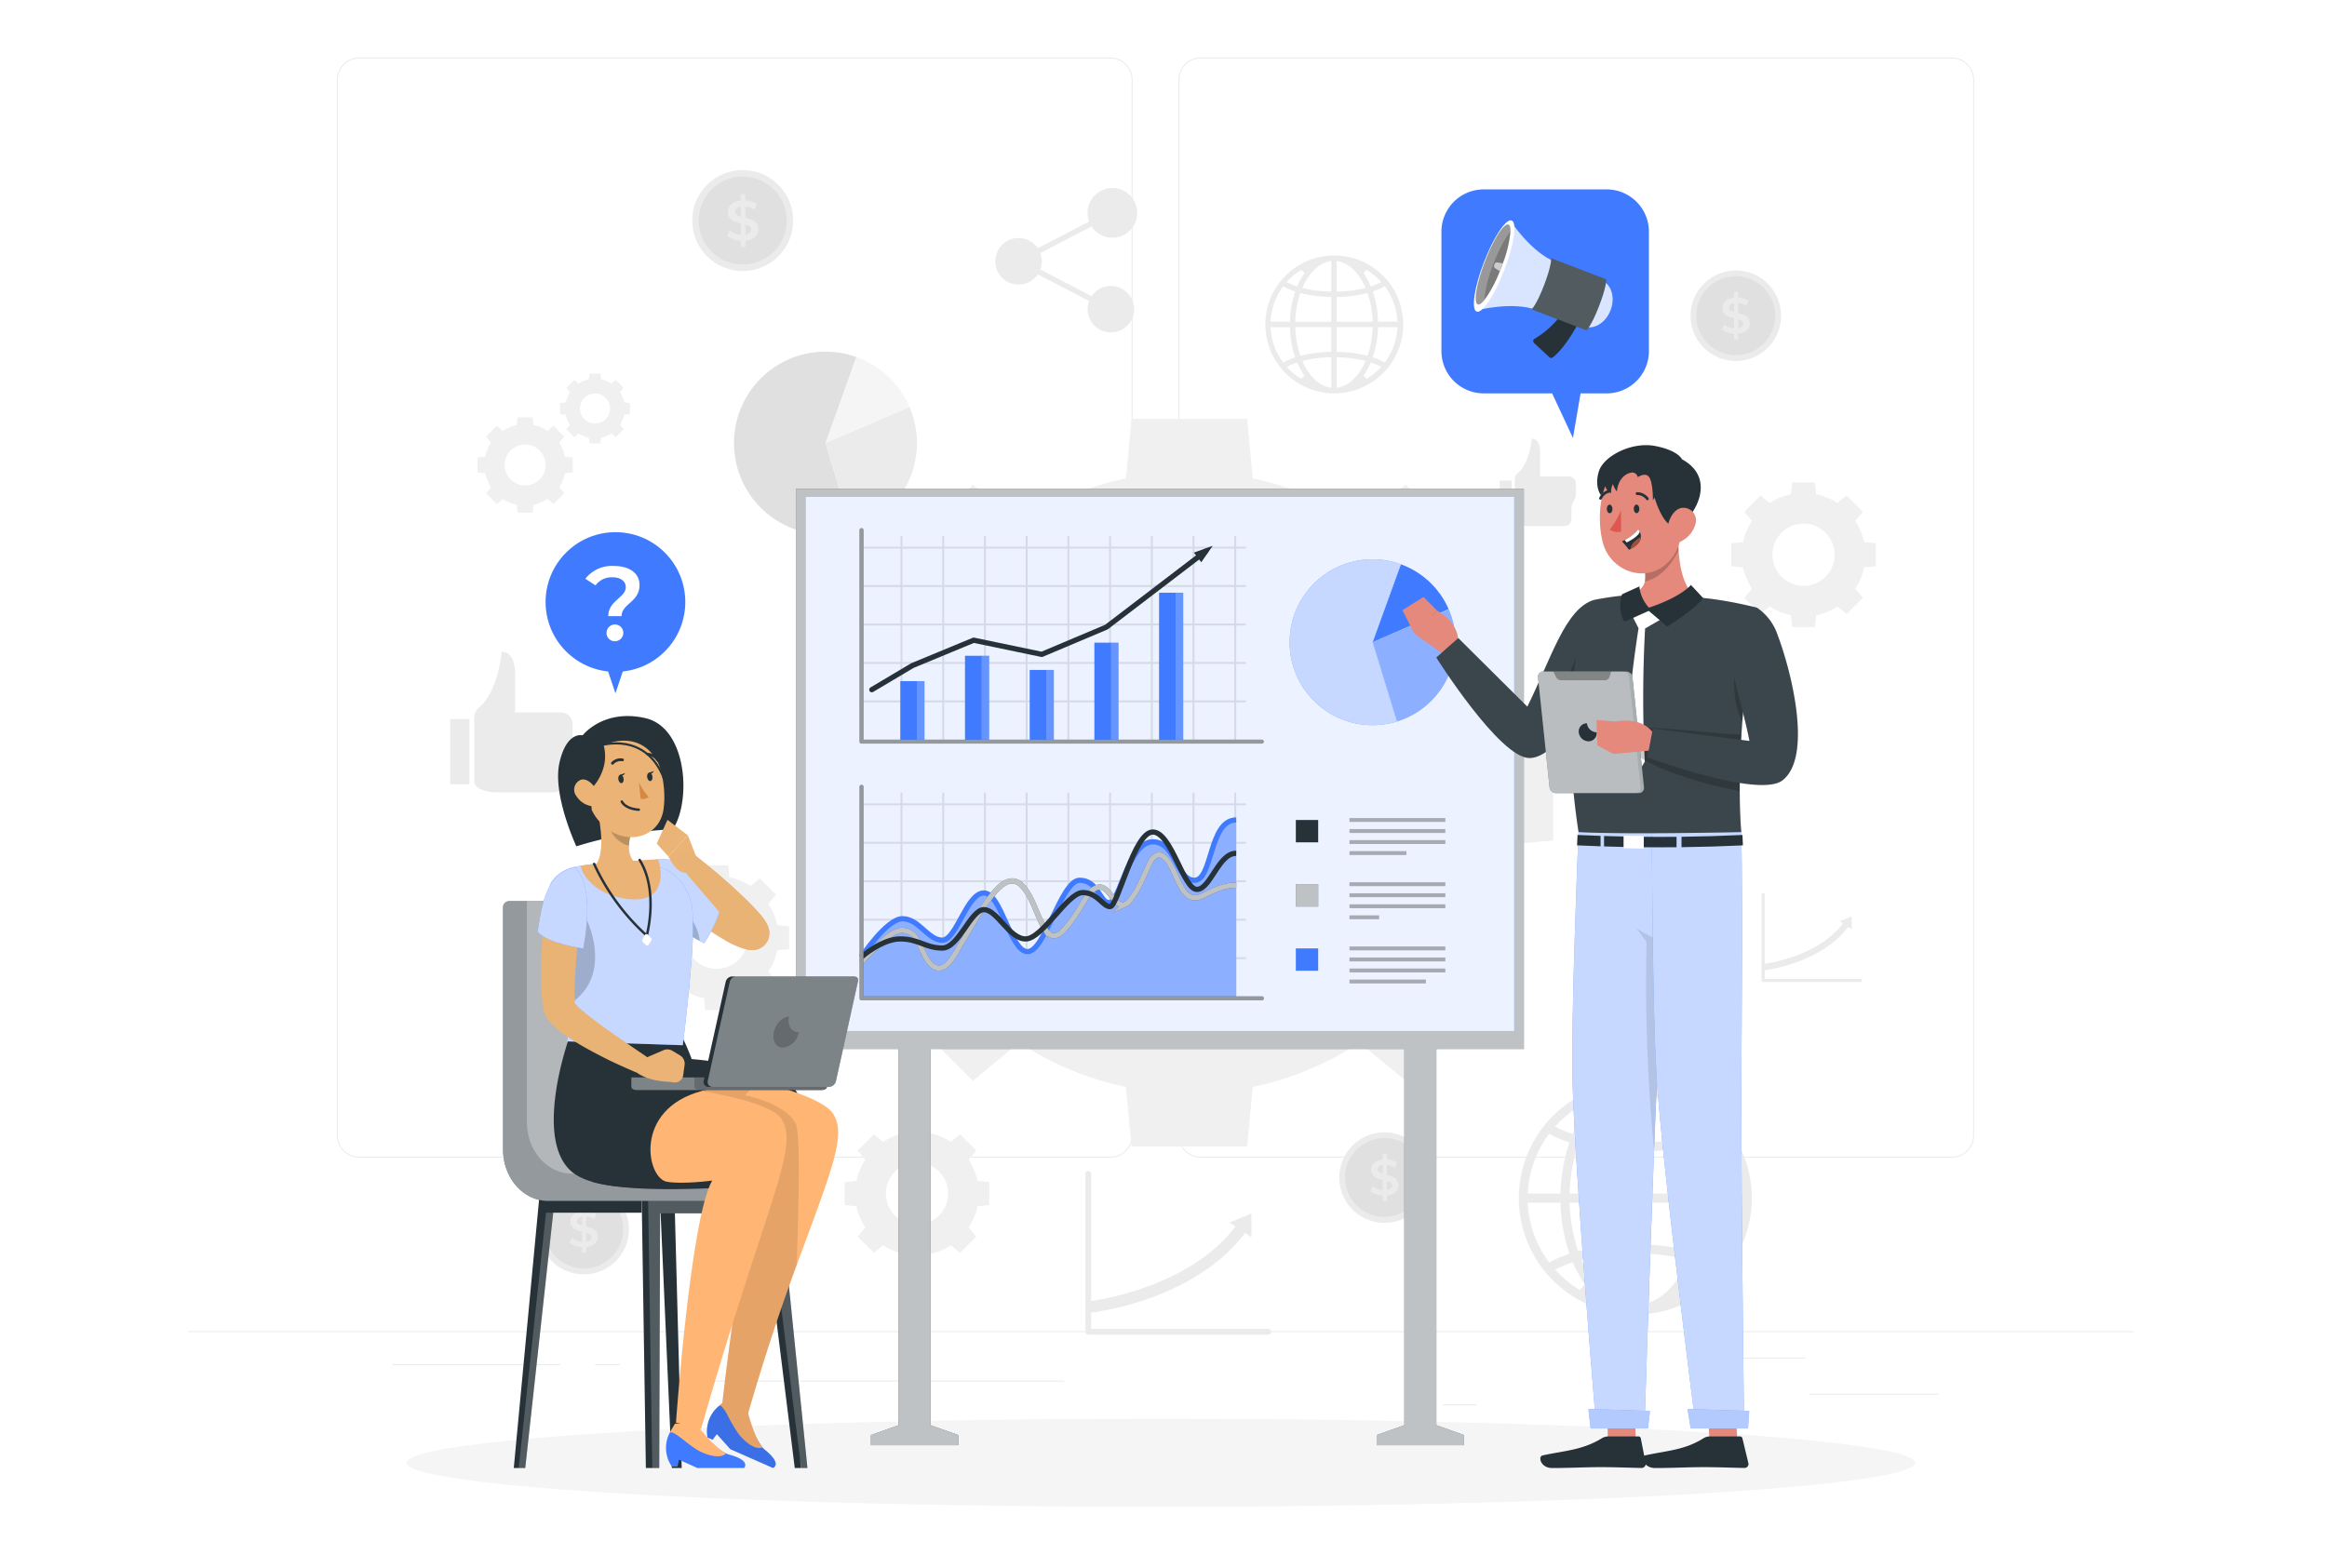 <svg xmlns="http://www.w3.org/2000/svg" width="445" height="300" viewBox="0 0 445 300">
  <g id="commerce" transform="translate(-1260 -375)">
    <rect id="Rectangle_38" data-name="Rectangle 38" width="445" height="300" transform="translate(1260 375)" fill="#fff"/>
    <g id="commerce-2" data-name="commerce" transform="translate(1296 331.048)">
      <g id="Background_Complete" transform="translate(0 54.952)">
        <g id="Group_1" data-name="Group 1">
          <rect id="Rectangle_1" data-name="Rectangle 1" width="372.005" height="0.186" transform="translate(0 243.623)" fill="#ebebeb"/>
          <rect id="Rectangle_2" data-name="Rectangle 2" width="24.643" height="0.186" transform="translate(310.088 255.599)" fill="#ebebeb"/>
          <rect id="Rectangle_3" data-name="Rectangle 3" width="6.468" height="0.186" transform="translate(239.963 257.618)" fill="#ebebeb"/>
          <rect id="Rectangle_4" data-name="Rectangle 4" width="14.279" height="0.186" transform="translate(295.064 248.69)" fill="#ebebeb"/>
          <rect id="Rectangle_5" data-name="Rectangle 5" width="32.136" height="0.186" transform="translate(39.03 249.94)" fill="#ebebeb"/>
          <rect id="Rectangle_6" data-name="Rectangle 6" width="4.712" height="0.186" transform="translate(77.791 249.94)" fill="#ebebeb"/>
          <rect id="Rectangle_7" data-name="Rectangle 7" width="69.696" height="0.186" transform="translate(97.816 253.082)" fill="#ebebeb"/>
          <path id="Path_1" data-name="Path 1" d="M186.121,265.394H42.454a4.252,4.252,0,0,1-4.247-4.247V59.2a4.252,4.252,0,0,1,4.247-4.247H186.121a4.252,4.252,0,0,1,4.246,4.247V261.147A4.252,4.252,0,0,1,186.121,265.394ZM42.454,55.139A4.065,4.065,0,0,0,38.393,59.2V261.148a4.065,4.065,0,0,0,4.061,4.061H186.121a4.065,4.065,0,0,0,4.06-4.061V59.2a4.065,4.065,0,0,0-4.06-4.061H42.454Z" transform="translate(-9.781 -54.952)" fill="#ebebeb"/>
          <path id="Path_2" data-name="Path 2" d="M402.418,265.394H258.751a4.251,4.251,0,0,1-4.246-4.247V59.2a4.252,4.252,0,0,1,4.246-4.247H402.418a4.251,4.251,0,0,1,4.247,4.247V261.147A4.251,4.251,0,0,1,402.418,265.394ZM258.751,55.139a4.065,4.065,0,0,0-4.06,4.061V261.148a4.065,4.065,0,0,0,4.06,4.061H402.418a4.065,4.065,0,0,0,4.061-4.061V59.2a4.065,4.065,0,0,0-4.061-4.061H258.751Z" transform="translate(-65.151 -54.952)" fill="#ebebeb"/>
        </g>
        <g id="Group_22" data-name="Group 22" transform="translate(50.093 17.535)">
          <path id="Path_3" data-name="Path 3" d="M229.53,107.378a4.446,4.446,0,0,0-3.682,1.952l-9.81-5.1a4.263,4.263,0,0,0,0-3.141l9.811-5.1a4.752,4.752,0,1,0-.469-.93l-9.811,5.1a4.452,4.452,0,1,0,0,5l9.811,5.1a4.443,4.443,0,1,0,4.151-2.882Z" transform="translate(-103.194 -81.213)" fill="#ebebeb"/>
          <g id="Group_5" data-name="Group 5" transform="translate(121.477 195.462)">
            <g id="Group_2" data-name="Group 2">
              <path id="Path_4" data-name="Path 4" d="M265.555,372.527H231.149a.548.548,0,0,1-.548-.548v-30.2a.548.548,0,1,1,1.1,0V371.43h33.857a.548.548,0,0,1,0,1.1Z" transform="translate(-230.601 -341.233)" fill="#ebebeb"/>
            </g>
            <g id="Group_3" data-name="Group 3" transform="translate(0.432 9.359)">
              <path id="Path_5" data-name="Path 5" d="M231.415,371.6l-.234-2.18c.2-.022,20.317-2.33,29.155-15.61l1.825,1.215C252.748,369.173,232.281,371.51,231.415,371.6Z" transform="translate(-231.181 -353.812)" fill="#ebebeb"/>
            </g>
            <g id="Group_4" data-name="Group 4" transform="translate(27.564 8.131)">
              <path id="Path_6" data-name="Path 6" d="M271.821,352.161l-4.172,1.715,4.183,2.8Z" transform="translate(-267.649 -352.161)" fill="#ebebeb"/>
            </g>
          </g>
          <g id="Group_9" data-name="Group 9" transform="translate(250.787 142.342)">
            <g id="Group_6" data-name="Group 6">
              <path id="Path_7" data-name="Path 7" d="M423.359,286.809H404.7a.3.3,0,0,1-.3-.3V270.135a.3.3,0,1,1,.594,0v16.08h18.361a.3.3,0,0,1,0,.594Z" transform="translate(-404.402 -269.837)" fill="#ebebeb"/>
            </g>
            <g id="Group_7" data-name="Group 7" transform="translate(0.235 5.076)">
              <path id="Path_8" data-name="Path 8" d="M404.845,286.307l-.127-1.182c.109-.012,11.019-1.264,15.812-8.466l.99.659C416.414,284.99,405.314,286.257,404.845,286.307Z" transform="translate(-404.718 -276.659)" fill="#ebebeb"/>
            </g>
            <g id="Group_8" data-name="Group 8" transform="translate(14.949 4.41)">
              <path id="Path_9" data-name="Path 9" d="M426.758,275.764l-2.263.93,2.269,1.516Z" transform="translate(-424.495 -275.764)" fill="#ebebeb"/>
            </g>
          </g>
          <g id="Group_10" data-name="Group 10" transform="translate(0 96.155)">
            <path id="Path_10" data-name="Path 10" d="M73.524,220.765v11.863c0,1.107,1.947,2.005,4.314,2.005h10.9a2.21,2.21,0,0,0,2.21-2.21v-2.978a4.878,4.878,0,0,1,.687-2.5h0a4.878,4.878,0,0,0,.687-2.5v-2.873a2.21,2.21,0,0,0-2.21-2.21H81.316v-7.521c0-1.742-.491-4.086-2.568-4.086h0s-.576,7.621-4.423,10.718A2.876,2.876,0,0,0,73.524,220.765Z" transform="translate(-68.914 -207.758)" fill="#ebebeb"/>
            <rect id="Rectangle_8" data-name="Rectangle 8" width="3.684" height="12.467" transform="translate(0 12.859)" fill="#ebebeb"/>
          </g>
          <g id="Group_11" data-name="Group 11" transform="translate(200.702 55.372)">
            <path id="Path_11" data-name="Path 11" d="M340.943,161.045v7.387c0,.69,1.213,1.248,2.687,1.248h6.785a1.376,1.376,0,0,0,1.376-1.376v-1.855a3.04,3.04,0,0,1,.429-1.556h0a3.038,3.038,0,0,0,.428-1.556v-1.789a1.376,1.376,0,0,0-1.376-1.376H345.8v-4.684c0-1.085-.306-2.545-1.6-2.545h0s-.359,4.745-2.754,6.674A1.8,1.8,0,0,0,340.943,161.045Z" transform="translate(-338.073 -152.943)" fill="#ebebeb"/>
            <rect id="Rectangle_9" data-name="Rectangle 9" width="2.294" height="7.764" transform="translate(0 8.01)" fill="#ebebeb"/>
          </g>
          <g id="Group_13" data-name="Group 13" transform="translate(42.281)">
            <circle id="Ellipse_1" data-name="Ellipse 1" cx="9.655" cy="9.655" r="9.655" transform="translate(0 13.654) rotate(-45)" fill="#ebebeb"/>
            <circle id="Ellipse_2" data-name="Ellipse 2" cx="8.412" cy="8.412" r="8.412" transform="translate(5.244 5.242)" fill="#e0e0e0"/>
            <g id="Group_12" data-name="Group 12" transform="translate(10.652 8.6)">
              <path id="Path_12" data-name="Path 12" d="M141.988,98.98v1.2h-.882V98.991a4.7,4.7,0,0,1-2.633-.893l.484-1.086a4.132,4.132,0,0,0,2.149.816V95.679c-1.193-.291-2.472-.677-2.472-2.171,0-1.1.8-2.053,2.472-2.214V90.079h.882v1.193a4.6,4.6,0,0,1,2.181.655l-.44,1.085a4.452,4.452,0,0,0-1.741-.58V94.6c1.193.289,2.493.666,2.493,2.16C144.481,97.862,143.674,98.808,141.988,98.98Zm-.882-4.6V92.467c-.763.118-1.085.505-1.085.978C140.021,93.961,140.483,94.2,141.106,94.38Zm2,2.483c0-.527-.473-.774-1.118-.957v1.9C142.772,97.691,143.105,97.325,143.105,96.863Z" transform="translate(-138.473 -90.079)" fill="#ebebeb"/>
            </g>
          </g>
          <g id="Group_15" data-name="Group 15" transform="translate(235.438 21.449)">
            <circle id="Ellipse_3" data-name="Ellipse 3" cx="8.658" cy="8.658" r="8.658" transform="translate(0 16.852) rotate(-76.714)" fill="#ebebeb"/>
            <circle id="Ellipse_4" data-name="Ellipse 4" cx="7.544" cy="7.544" r="7.544" transform="translate(2.863 2.854)" fill="#e0e0e0"/>
            <g id="Group_14" data-name="Group 14" transform="translate(7.713 5.867)">
              <path id="Path_13" data-name="Path 13" d="M397.291,123.215v1.08H396.5v-1.07a4.218,4.218,0,0,1-2.361-.8l.434-.973a3.7,3.7,0,0,0,1.928.732v-1.927c-1.07-.26-2.216-.607-2.216-1.947,0-.984.714-1.841,2.216-1.986v-1.089h.791V116.3a4.139,4.139,0,0,1,1.957.588l-.4.973a3.987,3.987,0,0,0-1.561-.52v1.947c1.07.26,2.236.6,2.236,1.937C399.526,122.213,398.8,123.061,397.291,123.215Zm-.79-4.125v-1.716c-.684.106-.973.453-.973.876C395.527,118.714,395.941,118.926,396.5,119.09Zm1.792,2.226c0-.472-.424-.693-1-.858v1.706C397.995,122.059,398.293,121.731,398.293,121.316Z" transform="translate(-394.139 -115.234)" fill="#ebebeb"/>
            </g>
          </g>
          <g id="Group_17" data-name="Group 17" transform="translate(168.25 186.297)">
            <circle id="Ellipse_5" data-name="Ellipse 5" cx="8.658" cy="8.658" r="8.658" transform="translate(0 16.852) rotate(-76.714)" fill="#ebebeb"/>
            <circle id="Ellipse_6" data-name="Ellipse 6" cx="7.544" cy="7.544" r="7.544" transform="translate(2.874 2.849)" fill="#e0e0e0"/>
            <g id="Group_16" data-name="Group 16" transform="translate(7.724 5.862)">
              <path id="Path_14" data-name="Path 14" d="M307,344.775v1.08h-.791v-1.07a4.217,4.217,0,0,1-2.361-.8l.434-.973a3.707,3.707,0,0,0,1.928.732v-1.928c-1.07-.26-2.216-.607-2.216-1.947,0-.984.714-1.841,2.216-1.985v-1.089H307v1.071a4.132,4.132,0,0,1,1.957.588l-.4.973a3.986,3.986,0,0,0-1.562-.52v1.947c1.07.26,2.236.6,2.236,1.937C309.235,343.773,308.513,344.621,307,344.775Zm-.79-4.125v-1.716c-.684.106-.973.453-.973.876C305.236,340.274,305.651,340.486,306.21,340.65ZM308,342.876c0-.472-.424-.693-1-.858v1.706C307.7,343.619,308,343.291,308,342.876Z" transform="translate(-303.848 -336.794)" fill="#ebebeb"/>
            </g>
          </g>
          <g id="Group_19" data-name="Group 19" transform="translate(15.122 196.157)">
            <circle id="Ellipse_7" data-name="Ellipse 7" cx="8.658" cy="8.658" r="8.658" transform="translate(0 16.852) rotate(-76.714)" fill="#ebebeb"/>
            <circle id="Ellipse_8" data-name="Ellipse 8" cx="7.544" cy="7.544" r="7.544" transform="translate(2.882 2.856)" fill="#e0e0e0"/>
            <g id="Group_18" data-name="Group 18" transform="translate(7.731 5.869)">
              <path id="Path_15" data-name="Path 15" d="M101.2,358.038v1.08H100.4v-1.07a4.218,4.218,0,0,1-2.361-.8l.434-.973a3.7,3.7,0,0,0,1.927.732v-1.928c-1.07-.26-2.216-.607-2.216-1.947,0-.984.714-1.841,2.216-1.986v-1.089h.791v1.071a4.131,4.131,0,0,1,1.957.588l-.4.973a3.987,3.987,0,0,0-1.562-.52v1.947c1.07.26,2.236.6,2.236,1.937C103.431,357.036,102.709,357.884,101.2,358.038Zm-.79-4.125V352.2c-.684.106-.973.453-.973.876C99.432,353.536,99.847,353.749,100.405,353.913Zm1.792,2.226c0-.472-.424-.693-1-.858v1.706C101.9,356.882,102.2,356.553,102.2,356.139Z" transform="translate(-98.044 -350.056)" fill="#ebebeb"/>
            </g>
          </g>
          <g id="Group_20" data-name="Group 20" transform="translate(54.27 38.725)">
            <path id="Path_16" data-name="Path 16" d="M163.785,148.426l5.984-16.439a17.5,17.5,0,0,1,10.055,9.451Z" transform="translate(-146.29 -130.931)" fill="#f5f5f5"/>
            <path id="Path_17" data-name="Path 17" d="M157.766,148.063l5.1,16.735a17.494,17.494,0,1,1,.807-33.2Z" transform="translate(-140.271 -130.568)" fill="#e0e0e0"/>
            <path id="Path_18" data-name="Path 18" d="M163.785,151.7l16.071-6.911a17.494,17.494,0,0,1-10.906,23.626Z" transform="translate(-146.29 -134.209)" fill="#ebebeb"/>
          </g>
          <g id="Group_21" data-name="Group 21" transform="translate(221.852 133.304)">
            <path id="Path_19" data-name="Path 19" d="M378.291,267.394l3.252-8.934a9.507,9.507,0,0,1,5.465,5.137Z" transform="translate(-368.783 -257.886)" fill="#f5f5f5"/>
            <path id="Path_20" data-name="Path 20" d="M375.02,267.2l2.771,9.095a9.508,9.508,0,1,1,.439-18.044Z" transform="translate(-365.512 -257.689)" fill="#e0e0e0"/>
            <path id="Path_21" data-name="Path 21" d="M378.291,269.176l8.734-3.756a9.508,9.508,0,0,1-5.928,12.839Z" transform="translate(-368.783 -259.668)" fill="#ebebeb"/>
          </g>
          <path id="Path_22" data-name="Path 22" d="M291.564,205.321a59.042,59.042,0,0,0-8.491-20.423l7.313-8.833-15.634-15.635-8.834,7.312a59.087,59.087,0,0,0-20.422-8.49l-1.072-11.386H222.313l-1.073,11.386a59.08,59.08,0,0,0-20.422,8.49l-8.834-7.312-15.635,15.635,7.313,8.834a59.048,59.048,0,0,0-8.491,20.422l-11.386,1.074V228.5l11.386,1.074A59.055,59.055,0,0,0,183.662,250l-7.313,8.834,15.635,15.635,8.834-7.314a59.04,59.04,0,0,0,20.422,8.491l1.073,11.386h22.11l1.072-11.384a59.018,59.018,0,0,0,20.422-8.492l8.834,7.314,15.634-15.635L283.072,250a59.056,59.056,0,0,0,8.491-20.422l11.385-1.074V206.4ZM263.3,217.449a29.932,29.932,0,1,1-29.932-29.932A29.932,29.932,0,0,1,263.3,217.449Z" transform="translate(-92.02 -96.272)" fill="#f0f0f0"/>
          <path id="Path_23" data-name="Path 23" d="M421.993,175.615a11.74,11.74,0,0,0-1.688-4.061l1.454-1.756-3.109-3.108-1.757,1.454a11.75,11.75,0,0,0-4.06-1.688l-.214-2.263h-4.4l-.214,2.263a11.75,11.75,0,0,0-4.06,1.688L402.2,166.69l-3.108,3.108,1.454,1.757a11.751,11.751,0,0,0-1.688,4.06l-2.263.214v4.4l2.263.214a11.757,11.757,0,0,0,1.688,4.06l-1.454,1.757,3.108,3.108,1.756-1.454a11.735,11.735,0,0,0,4.06,1.688l.214,2.264h4.4l.214-2.263a11.75,11.75,0,0,0,4.06-1.688l1.757,1.454,3.109-3.108-1.454-1.756a11.756,11.756,0,0,0,1.688-4.06l2.263-.214v-4.4Zm-5.62,2.411a5.951,5.951,0,1,1-5.951-5.951A5.952,5.952,0,0,1,416.374,178.026Z" transform="translate(-151.615 -100.451)" fill="#f0f0f0"/>
          <path id="Path_24" data-name="Path 24" d="M142.644,274.072a11.74,11.74,0,0,0-1.688-4.061l1.454-1.756-3.108-3.108-1.757,1.454a11.749,11.749,0,0,0-4.06-1.688l-.214-2.264h-4.4l-.214,2.264a11.75,11.75,0,0,0-4.06,1.688l-1.756-1.454-3.108,3.108,1.454,1.757a11.75,11.75,0,0,0-1.688,4.06l-2.263.214v4.4l2.263.214a11.75,11.75,0,0,0,1.688,4.06l-1.454,1.757,3.108,3.108,1.756-1.454a11.736,11.736,0,0,0,4.06,1.688l.214,2.263h4.4l.214-2.263a11.721,11.721,0,0,0,4.06-1.688l1.757,1.454,3.108-3.108-1.454-1.756a11.756,11.756,0,0,0,1.688-4.06l2.263-.214v-4.4Zm-5.619,2.411a5.951,5.951,0,1,1-5.951-5.951A5.952,5.952,0,0,1,137.025,276.483Z" transform="translate(-80.105 -125.655)" fill="#f0f0f0"/>
          <path id="Path_25" data-name="Path 25" d="M194.12,339.851a11.739,11.739,0,0,0-1.688-4.061l1.454-1.756-3.108-3.108-1.757,1.454a11.75,11.75,0,0,0-4.06-1.688l-.214-2.263h-4.4l-.214,2.263a11.75,11.75,0,0,0-4.06,1.688l-1.756-1.454-3.108,3.108,1.454,1.757a11.75,11.75,0,0,0-1.688,4.06l-2.263.214v4.4l2.263.214a11.75,11.75,0,0,0,1.688,4.06l-1.454,1.756,3.108,3.108,1.756-1.454a11.736,11.736,0,0,0,4.06,1.688l.214,2.264h4.4l.214-2.263a11.736,11.736,0,0,0,4.06-1.688l1.757,1.454,3.108-3.108-1.454-1.756a11.756,11.756,0,0,0,1.688-4.06l2.263-.214v-4.4Zm-5.619,2.411a5.951,5.951,0,1,1-5.951-5.951A5.952,5.952,0,0,1,188.5,342.261Z" transform="translate(-93.282 -142.494)" fill="#f0f0f0"/>
          <path id="Path_26" data-name="Path 26" d="M91.08,154.983a7.738,7.738,0,0,0-1.112-2.675l.958-1.157L88.878,149.1l-1.157.958a7.723,7.723,0,0,0-2.675-1.112l-.141-1.491h-2.9l-.141,1.491a7.751,7.751,0,0,0-2.675,1.112l-1.157-.958-2.048,2.048.958,1.157a7.722,7.722,0,0,0-1.112,2.675l-1.491.141v2.9l1.491.141a7.749,7.749,0,0,0,1.112,2.675l-.958,1.157,2.048,2.048,1.157-.958a7.738,7.738,0,0,0,2.675,1.112l.141,1.491h2.9l.141-1.491a7.731,7.731,0,0,0,2.675-1.112l1.157.958,2.048-2.048-.958-1.157a7.738,7.738,0,0,0,1.112-2.675l1.491-.141v-2.9Zm-3.7,1.588a3.92,3.92,0,1,1-3.92-3.92A3.92,3.92,0,0,1,87.379,156.572Z" transform="translate(-69.124 -96.167)" fill="#f0f0f0"/>
          <path id="Path_27" data-name="Path 27" d="M107.837,141.731a5.673,5.673,0,0,0-.816-1.963l.7-.849-1.5-1.5-.849.7a5.685,5.685,0,0,0-1.963-.816l-.1-1.094h-2.125l-.1,1.094a5.679,5.679,0,0,0-1.963.816l-.849-.7-1.5,1.5.7.849a5.679,5.679,0,0,0-.816,1.963l-1.094.1v2.125l1.094.1a5.679,5.679,0,0,0,.816,1.963l-.7.849,1.5,1.5.849-.7a5.686,5.686,0,0,0,1.963.816l.1,1.094h2.125l.1-1.094a5.68,5.68,0,0,0,1.963-.816l.849.7,1.5-1.5-.7-.849a5.685,5.685,0,0,0,.816-1.963l1.094-.1v-2.125Zm-2.716,1.166a2.877,2.877,0,1,1-2.877-2.877A2.877,2.877,0,0,1,105.121,142.9Z" transform="translate(-74.554 -93.287)" fill="#f0f0f0"/>
          <path id="Path_28" data-name="Path 28" d="M364.079,362.79a22.248,22.248,0,0,1,0-44.495h.179a22.248,22.248,0,0,1,.043,44.5l-.126,0Zm.968-1.742.917-.22c3.178-.763,6.029-3.488,8.027-7.669l.4-.84-.907-.206a40.844,40.844,0,0,0-7.669-.952l-.769-.026Zm-2.519-9.887a40.9,40.9,0,0,0-7.669.952l-.907.206.4.839c2,4.182,4.849,6.906,8.026,7.67l.917.22v-9.913Zm13.249,2.271a22.138,22.138,0,0,1-2.059,3.614l.991,1.067a20.73,20.73,0,0,0,4.006-3.139l.745-.749-.957-.449c-.557-.261-1.162-.509-1.8-.736l-.644-.231Zm-24.137-.393c-.633.226-1.238.474-1.8.736l-.958.449.746.75a20.725,20.725,0,0,0,4.005,3.139l.991-1.067a22.243,22.243,0,0,1-2.059-3.614l-.283-.621Zm-7.9-10.817a20.37,20.37,0,0,0,3.666,10.108l.376.533.577-.3a20.9,20.9,0,0,1,2.621-1.141l.674-.243-.218-.683a32.321,32.321,0,0,1-1.462-8.364l-.032-.711h-6.268Zm34.626-.094a32.386,32.386,0,0,1-1.463,8.366l-.218.683.676.243a20.936,20.936,0,0,1,2.621,1.138l.577.3.376-.532a20.354,20.354,0,0,0,3.666-10.107l.065-.8H378.4Zm-26.637.071a30.7,30.7,0,0,0,1.383,7.825l.211.66.673-.164a42.809,42.809,0,0,1,8.577-1.112l.72-.022v-7.967h-11.6Zm13.316,7.186.72.022a42.876,42.876,0,0,1,8.578,1.112l.673.164.211-.66a30.657,30.657,0,0,0,1.383-7.825l.039-.781h-11.6v7.968Zm14.937-20.858a21.04,21.04,0,0,1-2.621,1.14l-.675.243.218.684a32.333,32.333,0,0,1,1.463,8.364l.032.71h6.264l-.067-.806a20.565,20.565,0,0,0-3.659-10.1l-.376-.535Zm-5.639,2.039a42.294,42.294,0,0,1-8.578,1.112l-.72.022v7.967h11.6l-.039-.781a30.7,30.7,0,0,0-1.384-7.825l-.211-.66Zm-21.23.5a30.647,30.647,0,0,0-1.384,7.824l-.039.781h11.6V331.7l-.72-.022A42.824,42.824,0,0,1,354,330.567l-.673-.164Zm-5.709-2.306a20.567,20.567,0,0,0-3.658,10.1l-.067.806h6.263l.032-.711a32.337,32.337,0,0,1,1.462-8.363l.218-.684-.674-.243a20.99,20.99,0,0,1-2.621-1.14l-.579-.3Zm17.64,1.2.769-.027a40.938,40.938,0,0,0,7.669-.952l.907-.206-.4-.84c-2-4.181-4.849-6.905-8.026-7.67l-.918-.22Zm-2.668-9.7c-3.178.764-6.028,3.488-8.026,7.671l-.4.839.907.206a40.923,40.923,0,0,0,7.669.952l.769.027v-9.915Zm-8.708,2.667a20.449,20.449,0,0,0-4.053,3.184l-.74.75.953.447c.563.264,1.172.513,1.808.741l.644.231.283-.622a22.141,22.141,0,0,1,2.091-3.661Zm20.014,1.07a22.157,22.157,0,0,1,2.091,3.661l.283.621.644-.229c.635-.226,1.243-.475,1.81-.741l.954-.447-.74-.749a20.352,20.352,0,0,0-4.055-3.186Z" transform="translate(-137.621 -139.899)" fill="#ebebeb"/>
          <path id="Path_29" data-name="Path 29" d="M289.893,132.22a13.182,13.182,0,0,1,0-26.363H290a13.182,13.182,0,0,1,.026,26.364h-.132Zm.574-1.033.544-.13c1.883-.452,3.572-2.066,4.756-4.544l.237-.5-.537-.122a24.268,24.268,0,0,0-4.544-.564l-.456-.016Zm-1.493-5.858a24.269,24.269,0,0,0-4.544.564l-.537.122.237.5c1.184,2.478,2.873,4.092,4.756,4.544l.544.13v-5.874Zm7.85,1.346a13.183,13.183,0,0,1-1.22,2.141l.587.632a12.288,12.288,0,0,0,2.373-1.86l.442-.443-.567-.266c-.33-.155-.689-.3-1.065-.436l-.382-.136Zm-14.3-.233c-.375.134-.734.28-1.065.436l-.567.266.442.444a12.274,12.274,0,0,0,2.373,1.86l.587-.632a13.159,13.159,0,0,1-1.22-2.141l-.168-.368Zm-4.68-6.409a12.07,12.07,0,0,0,2.172,5.989l.223.315.342-.179a12.354,12.354,0,0,1,1.553-.676l.4-.144-.129-.4a19.123,19.123,0,0,1-.866-4.956l-.019-.421H277.8Zm20.516-.056a19.152,19.152,0,0,1-.867,4.957l-.129.4.4.144a12.3,12.3,0,0,1,1.553.675l.342.179.223-.315a12.066,12.066,0,0,0,2.173-5.989l.039-.476h-3.713Zm-15.782.042a18.143,18.143,0,0,0,.82,4.636l.125.391.4-.1A25.411,25.411,0,0,1,289,124.29l.426-.013v-4.72h-6.875Zm7.889,4.257.426.013a25.363,25.363,0,0,1,5.082.659l.4.1.125-.391a18.182,18.182,0,0,0,.82-4.636l.023-.463h-6.875Zm8.849-12.358a12.438,12.438,0,0,1-1.553.676l-.4.144.129.4a19.143,19.143,0,0,1,.867,4.956l.019.42h3.711l-.039-.478a12.188,12.188,0,0,0-2.168-5.987l-.222-.317Zm-3.341,1.208a25.069,25.069,0,0,1-5.082.659l-.426.013v4.72h6.875l-.023-.463a18.161,18.161,0,0,0-.82-4.636l-.125-.391Zm-12.578.294a18.137,18.137,0,0,0-.82,4.636l-.023.463h6.875V113.8l-.426-.013a25.4,25.4,0,0,1-5.082-.658l-.4-.1Zm-3.383-1.366a12.185,12.185,0,0,0-2.167,5.987l-.039.478h3.711l.019-.421a19.167,19.167,0,0,1,.866-4.955l.129-.4-.4-.144a12.424,12.424,0,0,1-1.553-.676l-.343-.181Zm10.453.708.456-.016a24.174,24.174,0,0,0,4.544-.565l.537-.122-.237-.5c-1.184-2.478-2.873-4.091-4.756-4.544l-.544-.13Zm-1.581-5.745c-1.883.453-3.572,2.067-4.756,4.544l-.237.5.537.122a24.259,24.259,0,0,0,4.544.565l.456.016v-5.875Zm-5.16,1.58a12.124,12.124,0,0,0-2.4,1.887l-.438.444.565.265c.333.157.694.3,1.071.439l.382.136.168-.368a13.113,13.113,0,0,1,1.239-2.169Zm11.859.634a13.157,13.157,0,0,1,1.239,2.169l.168.368.381-.135c.376-.134.737-.281,1.072-.439l.565-.265-.438-.444a12.065,12.065,0,0,0-2.4-1.888Z" transform="translate(-120.942 -85.517)" fill="#ebebeb"/>
        </g>
      </g>
      <g id="Shadow_1_" transform="translate(41.747 315.328)">
        <ellipse id="_x3C_Path_x3E__359_" cx="144.255" cy="8.424" rx="144.255" ry="8.424" fill="#f5f5f5"/>
      </g>
      <g id="Board" transform="translate(116.211 137.477)">
        <g id="Group_52" data-name="Group 52">
          <g id="Group_23" data-name="Group 23">
            <path id="Path_30" data-name="Path 30" d="M295.395,272.982V165.871H156.2V272.982h19.627v71.977l-5.3,1.886v1.949h16.716v-1.949l-5.3-1.886V272.982h90.6v71.977l-5.3,1.886v1.949h16.716v-1.949l-5.3-1.886V272.982Z" transform="translate(-156.195 -165.871)" fill="#263238"/>
            <path id="Path_31" data-name="Path 31" d="M295.395,272.982V165.871H156.2V272.982h19.627v71.977l-5.3,1.886v1.949h16.716v-1.949l-5.3-1.886V272.982h90.6v71.977l-5.3,1.886v1.949h16.716v-1.949l-5.3-1.886V272.982Z" transform="translate(-156.195 -165.871)" fill="#fff" opacity="0.7"/>
            <rect id="Rectangle_10" data-name="Rectangle 10" width="135.536" height="102.203" transform="translate(1.832 1.487)" fill="#407bff"/>
            <rect id="Rectangle_11" data-name="Rectangle 11" width="135.536" height="102.203" transform="translate(1.832 1.487)" fill="#fff" opacity="0.9"/>
          </g>
          <g id="Group_51" data-name="Group 51" transform="translate(12.167 7.503)">
            <rect id="Rectangle_12" data-name="Rectangle 12" width="4.274" height="4.274" transform="translate(83.428 55.82)" fill="#263238"/>
            <rect id="Rectangle_13" data-name="Rectangle 13" width="4.274" height="4.274" transform="translate(83.428 68.102)" fill="#263238"/>
            <rect id="Rectangle_14" data-name="Rectangle 14" width="4.274" height="4.274" transform="translate(83.428 80.384)" fill="#407bff"/>
            <rect id="Rectangle_15" data-name="Rectangle 15" width="4.274" height="4.274" transform="translate(83.428 68.102)" fill="#fff" opacity="0.7"/>
            <g id="Group_31" data-name="Group 31">
              <path id="Path_32" data-name="Path 32" d="M246.4,187.713a.186.186,0,1,0,0-.372h-1.713v-6.983H246.4a.186.186,0,1,0,0-.372h-1.713v-1.915a.186.186,0,1,0-.372,0v1.915h-7.607v-1.915a.186.186,0,0,0-.372,0v1.915h-7.606v-1.915a.186.186,0,1,0-.372,0v1.915h-7.607v-1.915a.186.186,0,0,0-.372,0v1.915h-7.606v-1.915a.186.186,0,0,0-.372,0v1.915h-7.607v-1.915a.186.186,0,1,0-.372,0v1.915h-7.606v-1.915a.186.186,0,0,0-.372,0v1.915h-7.607v-1.915a.186.186,0,1,0-.372,0v1.915h-7.606v-1.915a.186.186,0,0,0-.372,0v1.915h-7.506v.372h7.506v6.983h-7.506v.372h7.506V194.7h-7.506v.372h7.506v6.983h-7.506v.372h7.506V209.4h-7.506v.372h7.506v7.5a.186.186,0,1,0,.372,0v-7.5h7.606v7.5a.186.186,0,1,0,.372,0v-7.5h7.607v7.5a.186.186,0,1,0,.372,0v-7.5h7.606v7.5a.186.186,0,1,0,.372,0v-7.5H212.4v7.5a.186.186,0,1,0,.372,0v-7.5h7.606v7.5a.186.186,0,1,0,.372,0v-7.5h7.607v7.5a.186.186,0,1,0,.372,0v-7.5h7.606v7.5a.186.186,0,1,0,.372,0v-7.5h7.607v7.5a.186.186,0,1,0,.372,0v-7.5H246.4a.186.186,0,1,0,0-.372h-1.713v-6.983H246.4a.186.186,0,1,0,0-.372h-1.713v-6.983H246.4a.186.186,0,1,0,0-.372h-1.713v-6.983ZM188.464,209.4h-7.606v-6.983h7.606V209.4Zm0-7.355h-7.606v-6.983h7.606v6.983Zm0-7.355h-7.606v-6.983h7.606V194.7Zm0-7.355h-7.606v-6.983h7.606v6.983Zm7.978,22.064h-7.607v-6.983h7.607Zm0-7.355h-7.607v-6.983h7.607Zm0-7.355h-7.607v-6.983h7.607Zm0-7.355h-7.607v-6.983h7.607ZM204.42,209.4h-7.606v-6.983h7.606Zm0-7.355h-7.606v-6.983h7.606Zm0-7.355h-7.606v-6.983h7.606Zm0-7.355h-7.606v-6.983h7.606ZM212.4,209.4h-7.607v-6.983H212.4Zm0-7.355h-7.607v-6.983H212.4Zm0-7.355h-7.607v-6.983H212.4Zm0-7.355h-7.607v-6.983H212.4Zm7.978,22.064h-7.606v-6.983h7.606Zm0-7.355h-7.606v-6.983h7.606Zm0-7.355h-7.606v-6.983h7.606Zm0-7.355h-7.606v-6.983h7.606Zm7.979,22.064h-7.607v-6.983h7.607Zm0-7.355h-7.607v-6.983h7.607Zm0-7.355h-7.607v-6.983h7.607Zm0-7.355h-7.607v-6.983h7.607Zm7.978,22.064h-7.606v-6.983h7.606Zm0-7.355h-7.606v-6.983h7.606Zm0-7.355h-7.606v-6.983h7.606Zm0-7.355h-7.606v-6.983h7.606Zm7.978,22.064h-7.607v-6.983h7.607Zm0-7.355h-7.607v-6.983h7.607Zm0-7.355h-7.607v-6.983h7.607Zm0-7.355h-7.607v-6.983h7.607Z" transform="translate(-172.658 -176.449)" opacity="0.1"/>
              <g id="Group_24" data-name="Group 24" transform="translate(7.793 29.26)">
                <rect id="Rectangle_16" data-name="Rectangle 16" width="4.623" height="11.367" fill="#407bff"/>
                <rect id="Rectangle_17" data-name="Rectangle 17" width="1.457" height="11.367" transform="translate(3.166)" fill="#fff" opacity="0.2"/>
              </g>
              <g id="Group_25" data-name="Group 25" transform="translate(20.163 24.409)">
                <rect id="Rectangle_18" data-name="Rectangle 18" width="4.623" height="16.218" fill="#407bff"/>
                <rect id="Rectangle_19" data-name="Rectangle 19" width="1.456" height="16.218" transform="translate(3.166)" fill="#fff" opacity="0.2"/>
              </g>
              <g id="Group_26" data-name="Group 26" transform="translate(32.532 27.119)">
                <rect id="Rectangle_20" data-name="Rectangle 20" width="4.623" height="13.508" fill="#407bff"/>
                <rect id="Rectangle_21" data-name="Rectangle 21" width="1.456" height="13.508" transform="translate(3.167)" fill="#fff" opacity="0.2"/>
              </g>
              <g id="Group_27" data-name="Group 27" transform="translate(44.902 21.901)">
                <rect id="Rectangle_22" data-name="Rectangle 22" width="4.623" height="18.725" fill="#407bff"/>
                <rect id="Rectangle_23" data-name="Rectangle 23" width="1.457" height="18.725" transform="translate(3.166)" fill="#fff" opacity="0.2"/>
              </g>
              <g id="Group_28" data-name="Group 28" transform="translate(57.272 12.349)">
                <rect id="Rectangle_24" data-name="Rectangle 24" width="4.623" height="28.278" fill="#407bff"/>
                <rect id="Rectangle_25" data-name="Rectangle 25" width="1.456" height="28.278" transform="translate(3.166)" fill="#fff" opacity="0.2"/>
              </g>
              <g id="Group_29" data-name="Group 29">
                <path id="Path_33" data-name="Path 33" d="M249.469,217.158H172.92a.372.372,0,0,1-.372-.372V176.327a.372.372,0,1,1,.744,0v40.087h76.177a.372.372,0,0,1,0,.744Z" transform="translate(-172.548 -175.955)" fill="#263238"/>
              </g>
              <path id="Path_34" data-name="Path 34" d="M175.7,208.374l7.756-4.613,11.719-4.851,13.021,2.71,12.359-5.218,18.982-14.5" transform="translate(-173.356 -177.477)" fill="none" stroke="#263238" stroke-linecap="round" stroke-linejoin="round" stroke-miterlimit="10" stroke-width="1"/>
              <g id="Group_30" data-name="Group 30" opacity="0.5">
                <path id="Path_35" data-name="Path 35" d="M249.469,217.158H172.92a.372.372,0,0,1-.372-.372V176.327a.372.372,0,1,1,.744,0v40.087h76.177a.372.372,0,0,1,0,.744Z" transform="translate(-172.548 -175.955)" fill="#fff"/>
              </g>
              <path id="Path_36" data-name="Path 36" d="M262.074,180.491l-3.6,1.3,1.416,1.845Z" transform="translate(-194.544 -177.116)" fill="#263238"/>
            </g>
            <g id="Group_32" data-name="Group 32" transform="translate(82.245 5.955)">
              <path id="Path_37" data-name="Path 37" d="M298.953,199.82l4.623,15.173a15.861,15.861,0,1,1,.732-30.1Z" transform="translate(-283.091 -183.959)" fill="#407bff"/>
              <path id="Path_38" data-name="Path 38" d="M304.41,200.149l5.425-14.9a15.864,15.864,0,0,1,9.116,8.57Z" transform="translate(-288.548 -184.288)" fill="#407bff"/>
              <path id="Path_39" data-name="Path 39" d="M304.41,203.121l14.571-6.266a15.862,15.862,0,0,1-9.889,21.421Z" transform="translate(-288.548 -187.26)" fill="#407bff"/>
              <path id="Path_40" data-name="Path 40" d="M298.953,199.82l4.623,15.173a15.861,15.861,0,1,1,.732-30.1Z" transform="translate(-283.091 -183.959)" fill="#fff" opacity="0.7"/>
              <path id="Path_41" data-name="Path 41" d="M304.41,203.121l14.571-6.266a15.862,15.862,0,0,1-9.889,21.421Z" transform="translate(-288.548 -187.26)" fill="#fff" opacity="0.4"/>
            </g>
            <g id="Group_35" data-name="Group 35" transform="translate(0 49.108)">
              <path id="Path_42" data-name="Path 42" d="M246.4,253.718a.186.186,0,1,0,0-.372h-1.713v-6.983H246.4a.186.186,0,1,0,0-.372h-1.713v-1.915a.186.186,0,1,0-.372,0v1.915h-7.607v-1.915a.186.186,0,0,0-.372,0v1.915h-7.606v-1.915a.186.186,0,1,0-.372,0v1.915h-7.607v-1.915a.186.186,0,0,0-.372,0v1.915h-7.606v-1.915a.186.186,0,0,0-.372,0v1.915h-7.607v-1.915a.186.186,0,1,0-.372,0v1.915h-7.606v-1.915a.186.186,0,0,0-.372,0v1.915h-7.607v-1.915a.186.186,0,1,0-.372,0v1.915h-7.606v-1.915a.186.186,0,0,0-.372,0v1.915h-7.506v.372h7.506v6.983h-7.506v.372h7.506V260.7h-7.506v.372h7.506v6.983h-7.506v.372h7.506v6.983h-7.506v.372h7.506v7.5a.186.186,0,0,0,.372,0v-7.5h7.606v7.5a.186.186,0,0,0,.372,0v-7.5h7.607v7.5a.186.186,0,0,0,.372,0v-7.5h7.606v7.5a.186.186,0,0,0,.372,0v-7.5H212.4v7.5a.186.186,0,0,0,.372,0v-7.5h7.606v7.5a.186.186,0,0,0,.372,0v-7.5h7.607v7.5a.186.186,0,0,0,.372,0v-7.5h7.606v7.5a.186.186,0,0,0,.372,0v-7.5h7.607v7.5a.186.186,0,0,0,.372,0v-7.5H246.4a.186.186,0,1,0,0-.372h-1.713v-6.983H246.4a.186.186,0,1,0,0-.372h-1.713v-6.983H246.4a.186.186,0,1,0,0-.372h-1.713v-6.983Zm-57.934,21.691h-7.606v-6.983h7.606v6.983Zm0-7.355h-7.606v-6.983h7.606v6.983Zm0-7.355h-7.606v-6.983h7.606V260.7Zm0-7.354h-7.606v-6.983h7.606v6.983Zm7.978,22.063h-7.607v-6.983h7.607Zm0-7.355h-7.607v-6.983h7.607Zm0-7.355h-7.607v-6.983h7.607Zm0-7.354h-7.607v-6.983h7.607Zm7.978,22.063h-7.606v-6.983h7.606Zm0-7.355h-7.606v-6.983h7.606Zm0-7.355h-7.606v-6.983h7.606Zm0-7.354h-7.606v-6.983h7.606Zm7.979,22.063h-7.607v-6.983H212.4Zm0-7.355h-7.607v-6.983H212.4Zm0-7.355h-7.607v-6.983H212.4Zm0-7.354h-7.607v-6.983H212.4Zm7.978,22.063h-7.606v-6.983h7.606Zm0-7.355h-7.606v-6.983h7.606Zm0-7.355h-7.606v-6.983h7.606Zm0-7.354h-7.606v-6.983h7.606Zm7.979,22.063h-7.607v-6.983h7.607Zm0-7.355h-7.607v-6.983h7.607Zm0-7.355h-7.607v-6.983h7.607Zm0-7.354h-7.607v-6.983h7.607Zm7.978,22.063h-7.606v-6.983h7.606Zm0-7.355h-7.606v-6.983h7.606Zm0-7.355h-7.606v-6.983h7.606Zm0-7.354h-7.606v-6.983h7.606Zm7.978,22.063h-7.607v-6.983h7.607Zm0-7.355h-7.607v-6.983h7.607Zm0-7.355h-7.607v-6.983h7.607Zm0-7.354h-7.607v-6.983h7.607Z" transform="translate(-172.658 -242.454)" opacity="0.1"/>
              <path id="Path_43" data-name="Path 43" d="M172.979,277.223s4.857-7.355,7.878-7.355c3.184,0,4.873,4.1,7.606,4.1s4.676-9.024,7.979-9.024,5.039,11.218,8.35,11.218,6.459-13.65,9.959-13.65,3.862,4.291,5.625,4.291c2.1,0,3.683-11.645,8.351-11.645,4.451,0,4.477,7.355,7.978,7.355s2.768-11.534,7.979-11.534v34.3H173.031Z" transform="translate(-172.658 -244.269)" fill="#407bff"/>
              <path id="Path_44" data-name="Path 44" d="M172.979,277.223s4.857-7.355,7.878-7.355c3.184,0,4.873,4.1,7.606,4.1s4.676-9.024,7.979-9.024,5.039,11.218,8.35,11.218,6.459-13.65,9.959-13.65,3.862,4.291,5.625,4.291c2.1,0,3.683-11.645,8.351-11.645,4.451,0,4.477,7.355,7.978,7.355s2.768-11.534,7.979-11.534v34.3H173.031Z" transform="translate(-172.658 -244.269)" fill="#fff" opacity="0.4"/>
              <path id="Path_45" data-name="Path 45" d="M172.979,277.223s4.857-7.355,7.878-7.355c3.184,0,4.873,4.1,7.606,4.1s4.676-9.024,7.979-9.024,5.039,11.218,8.35,11.218,6.459-13.65,9.959-13.65,3.862,4.291,5.625,4.291c2.1,0,3.683-11.645,8.351-11.645,4.451,0,4.477,7.355,7.978,7.355s2.768-11.534,7.979-11.534" transform="translate(-172.658 -244.269)" fill="none" stroke="#407bff" stroke-miterlimit="10" stroke-width="1"/>
              <path id="Path_46" data-name="Path 46" d="M172.979,280.493q1.451-1.587,3.038-3.047c1.263-1.162,2.812-2.844,4.637-3.06a3.245,3.245,0,0,1,2.983,1.791c.992,1.5,1.894,5.161,4.033,5.419,1.958.237,3.626-3.377,4.456-4.736,1.368-2.241,2.621-4.552,4.075-6.74a30.62,30.62,0,0,1,2.356-3.139c1.473-1.7,3.455-3.06,5.29-1,2.058,2.308,2.632,5.473,4.22,8.066a3.126,3.126,0,0,0,1.15,1.229c.9.46,1.845-.248,2.448-.878a28.994,28.994,0,0,0,3.457-4.825c.764-1.221,1.78-3.41,3.475-3.454,1.9-.049,2.933,4.022,4.813,3.316a2.3,2.3,0,0,0,.89-.719c1.759-2.071,2.653-4.687,3.817-7.1a4.056,4.056,0,0,1,.6-.991c2.173-2.4,3.976,2.5,4.6,3.8,1.033,2.163,2.137,4.721,4.991,3.343,2.2-1.06,3.855-2.013,6.376-2.013" transform="translate(-172.658 -246.571)" fill="none" stroke="#263238" stroke-miterlimit="10" stroke-width="1"/>
              <path id="Path_47" data-name="Path 47" d="M172.979,280.493q1.451-1.587,3.038-3.047c1.263-1.162,2.812-2.844,4.637-3.06a3.245,3.245,0,0,1,2.983,1.791c.992,1.5,1.894,5.161,4.033,5.419,1.958.237,3.626-3.377,4.456-4.736,1.368-2.241,2.621-4.552,4.075-6.74a30.62,30.62,0,0,1,2.356-3.139c1.473-1.7,3.455-3.06,5.29-1,2.058,2.308,2.632,5.473,4.22,8.066a3.126,3.126,0,0,0,1.15,1.229c.9.46,1.845-.248,2.448-.878a28.994,28.994,0,0,0,3.457-4.825c.764-1.221,1.78-3.41,3.475-3.454,1.9-.049,2.933,4.022,4.813,3.316a2.3,2.3,0,0,0,.89-.719c1.759-2.071,2.653-4.687,3.817-7.1a4.056,4.056,0,0,1,.6-.991c2.173-2.4,3.976,2.5,4.6,3.8,1.033,2.163,2.137,4.721,4.991,3.343,2.2-1.06,3.855-2.013,6.376-2.013" transform="translate(-172.658 -246.571)" fill="none" stroke="#fff" stroke-miterlimit="10" stroke-width="1" opacity="0.7"/>
              <path id="Path_48" data-name="Path 48" d="M172.979,278.016s3.916-3.491,7.457-3.491,4.851,1.745,8.027,1.745,5.436-7.345,7.979-7.345,4.8,5.6,7.978,5.6,8-8.863,10.9-8.863,3.8,2.684,5.256,2.684,4.586-14.271,8.15-14.271,5.843,10.979,8.439,10.979,4.143-6.965,7.517-6.9" transform="translate(-172.658 -245.061)" fill="none" stroke="#263238" stroke-miterlimit="10" stroke-width="1"/>
              <g id="Group_33" data-name="Group 33">
                <path id="Path_49" data-name="Path 49" d="M249.469,283.162H172.92a.372.372,0,0,1-.372-.372V242.332a.372.372,0,0,1,.744,0v40.087h76.177a.372.372,0,1,1,0,.743Z" transform="translate(-172.548 -241.96)" fill="#263238"/>
              </g>
              <g id="Group_34" data-name="Group 34" opacity="0.5">
                <path id="Path_50" data-name="Path 50" d="M249.469,283.162H172.92a.372.372,0,0,1-.372-.372V242.332a.372.372,0,0,1,.744,0v40.087h76.177a.372.372,0,1,1,0,.743Z" transform="translate(-172.548 -241.96)" fill="#fff"/>
              </g>
            </g>
            <g id="Group_40" data-name="Group 40" transform="translate(93.686 55.448)" opacity="0.3">
              <g id="Group_36" data-name="Group 36">
                <rect id="Rectangle_26" data-name="Rectangle 26" width="18.331" height="0.744"/>
              </g>
              <g id="Group_37" data-name="Group 37" transform="translate(0 2.11)">
                <rect id="Rectangle_27" data-name="Rectangle 27" width="18.331" height="0.744"/>
              </g>
              <g id="Group_38" data-name="Group 38" transform="translate(0 4.22)">
                <rect id="Rectangle_28" data-name="Rectangle 28" width="18.331" height="0.744"/>
              </g>
              <g id="Group_39" data-name="Group 39" transform="translate(0 6.331)">
                <rect id="Rectangle_29" data-name="Rectangle 29" width="10.891" height="0.744"/>
              </g>
            </g>
            <g id="Group_45" data-name="Group 45" transform="translate(93.686 67.73)" opacity="0.3">
              <g id="Group_41" data-name="Group 41">
                <rect id="Rectangle_30" data-name="Rectangle 30" width="18.331" height="0.744"/>
              </g>
              <g id="Group_42" data-name="Group 42" transform="translate(0 2.11)">
                <rect id="Rectangle_31" data-name="Rectangle 31" width="18.331" height="0.744"/>
              </g>
              <g id="Group_43" data-name="Group 43" transform="translate(0 4.22)">
                <rect id="Rectangle_32" data-name="Rectangle 32" width="18.331" height="0.744"/>
              </g>
              <g id="Group_44" data-name="Group 44" transform="translate(0 6.331)">
                <rect id="Rectangle_33" data-name="Rectangle 33" width="5.682" height="0.744"/>
              </g>
            </g>
            <g id="Group_50" data-name="Group 50" transform="translate(93.686 80.012)" opacity="0.3">
              <g id="Group_46" data-name="Group 46">
                <rect id="Rectangle_34" data-name="Rectangle 34" width="18.331" height="0.744"/>
              </g>
              <g id="Group_47" data-name="Group 47" transform="translate(0 2.111)">
                <rect id="Rectangle_35" data-name="Rectangle 35" width="18.331" height="0.744"/>
              </g>
              <g id="Group_48" data-name="Group 48" transform="translate(0 4.221)">
                <rect id="Rectangle_36" data-name="Rectangle 36" width="18.331" height="0.744"/>
              </g>
              <g id="Group_49" data-name="Group 49" transform="translate(0 6.33)">
                <rect id="Rectangle_37" data-name="Rectangle 37" width="14.611" height="0.744"/>
              </g>
            </g>
          </g>
        </g>
      </g>
      <g id="Speech_bubble_2" transform="translate(239.65 80.182)">
        <g id="Group_55" data-name="Group 55" transform="translate(0 0)">
          <g id="Group_53" data-name="Group 53">
            <path id="Path_51" data-name="Path 51" d="M353.7,88.863H330.19a8.083,8.083,0,0,0-8.084,8.084v22.848a8.084,8.084,0,0,0,8.084,8.084h13.087l3.978,8.535,1.459-8.535H353.7a8.084,8.084,0,0,0,8.084-8.084V96.947A8.083,8.083,0,0,0,353.7,88.863Z" transform="translate(-322.106 -88.863)" fill="#407bff"/>
          </g>
          <g id="Group_54" data-name="Group 54" transform="translate(6.205 5.912)">
            <path id="Path_52" data-name="Path 52" d="M356.2,115.25c.934-2.432,3.231-3.812,5.131-3.083s2.682,3.293,1.748,5.725-3.231,3.812-5.131,3.083S355.27,117.682,356.2,115.25Z" transform="translate(-336.939 -100.691)" fill="#407bff"/>
            <path id="Path_53" data-name="Path 53" d="M334.437,105.588,337.618,97s3.957,6.05,8.655,7.855l-1.637,4.262-.257.671-1.64,4.268c-4.7-1.8-11.687.038-11.687.038Z" transform="translate(-330.601 -96.859)" fill="#407bff"/>
            <path id="Path_54" data-name="Path 54" d="M356.2,115.25c.934-2.432,3.231-3.812,5.131-3.083s2.682,3.293,1.748,5.725-3.231,3.812-5.131,3.083S355.27,117.682,356.2,115.25Z" transform="translate(-336.939 -100.691)" fill="#fff" opacity="0.8"/>
            <path id="Path_55" data-name="Path 55" d="M334.437,105.588,337.618,97s3.957,6.05,8.655,7.855l-1.637,4.262-.257.671-1.64,4.268c-4.7-1.8-11.687.038-11.687.038Z" transform="translate(-330.601 -96.859)" fill="#fff" opacity="0.8"/>
            <path id="Path_56" data-name="Path 56" d="M354.58,121.815s-2.476,4.984-5.161,7.061a.491.491,0,0,1-.632-.04L345.85,126.1a.494.494,0,0,1,.072-.782,17.374,17.374,0,0,0,5.2-4.73C352.9,117.739,354.58,121.815,354.58,121.815Z" transform="translate(-334.348 -102.638)" fill="#263238"/>
            <path id="Path_57" data-name="Path 57" d="M330.973,114.272c1.077.414,3.448-3.153,5.3-7.966s2.475-9.05,1.4-9.464-3.448,3.153-5.3,7.966S329.9,113.858,330.973,114.272Z" transform="translate(-330.446 -96.809)" fill="#fff"/>
            <path id="Path_58" data-name="Path 58" d="M337.565,99.167a22.579,22.579,0,0,1-1.466,6.153c-.1.26-.2.536-.305.811-.089.223-.171.454-.268.67a23.443,23.443,0,0,1-2.961,5.535c-.513.64-.952.952-1.25.833-.863-.327-.246-4.018,1.376-8.236s3.631-7.373,4.486-7.046C337.454,97.991,337.58,98.452,337.565,99.167Z" transform="translate(-330.569 -97.079)" opacity="0.4"/>
            <path id="Path_59" data-name="Path 59" d="M338.13,99.615a22.579,22.579,0,0,1-1.466,6.153c-.1.26-.2.536-.305.811-.089.223-.171.454-.268.67a23.442,23.442,0,0,1-2.961,5.535,23.858,23.858,0,0,1,1.763-6.956A24.6,24.6,0,0,1,338.13,99.615Z" transform="translate(-331.133 -97.527)" opacity="0.2"/>
            <path id="Path_60" data-name="Path 60" d="M355.784,120.363s.961-.914,2.4-4.661c1.557-4.055,1.348-5.1,1.348-5.1l-10.486-4.027s.08,1.379-1.38,5.181c-1.45,3.775-2.368,4.577-2.368,4.577Z" transform="translate(-334.248 -99.31)" fill="#263238"/>
            <path id="Path_61" data-name="Path 61" d="M336.736,109.306c.092-.219.179-.447.267-.676.106-.275.208-.543.3-.808l-1.051-.173a.471.471,0,0,0-.513.334l-.06.155a.471.471,0,0,0,.158.591Z" transform="translate(-331.776 -99.583)" fill="#fff"/>
            <path id="Path_62" data-name="Path 62" d="M336.736,109.306c.092-.219.179-.447.267-.676.106-.275.208-.543.3-.808l-1.051-.173a.471.471,0,0,0-.513.334l-.06.155a.471.471,0,0,0,.158.591Z" transform="translate(-331.776 -99.583)" opacity="0.2"/>
            <path id="Path_63" data-name="Path 63" d="M355.784,120.363s.961-.914,2.4-4.661c1.557-4.055,1.348-5.1,1.348-5.1l-10.486-4.027s.08,1.379-1.38,5.181c-1.45,3.775-2.368,4.577-2.368,4.577Z" transform="translate(-334.248 -99.31)" fill="#fff" opacity="0.2"/>
          </g>
        </g>
      </g>
      <g id="Character_2" transform="translate(232.196 129.103)">
        <g id="_x3C_Group_x3E__22_">
          <path id="Path_64" data-name="Path 64" d="M370.118,406.05H364.8l-.218-12.32h5.32Z" transform="translate(-325.525 -215.827)" fill="#e4897b"/>
          <path id="Path_65" data-name="Path 65" d="M360.483,409.461h5.81a.449.449,0,0,1,.443.363l.932,4.729a.8.8,0,0,1-.789.946c-2.1-.036-5.12-.159-7.754-.159-3.08,0-5.745.168-9.356.168-2.184,0-2.734-2.208-1.815-2.408,4.185-.911,7.585-1.008,11.238-3.225A2.512,2.512,0,0,1,360.483,409.461Z" transform="translate(-321.159 -219.854)" fill="#263238"/>
          <path id="Path_66" data-name="Path 66" d="M369.6,366.3h-9.414c-1-12.13-4.276-52.592-4.435-66.43-.127-11.085.684-33.513,1.175-45.784H375.3c-.977,12.238-2.717,34.71-3.337,47.033C371.278,314.682,369.986,354.306,369.6,366.3Z" transform="translate(-323.262 -180.079)" fill="#407bff"/>
          <path id="Path_67" data-name="Path 67" d="M355.75,299.866c.164,13.839,3.43,54.3,4.434,66.433H369.6c.283-9.047,1.094-33.838,1.771-51.277.216-5.677.417-10.572.588-13.906.372-7.418,1.153-18.511,1.92-28.838.513-6.83,1.019-13.325,1.414-18.2h-18.37C356.435,266.356,355.624,288.781,355.75,299.866Z" transform="translate(-323.261 -180.078)" fill="#fff" opacity="0.7"/>
          <path id="Path_68" data-name="Path 68" d="M359.9,402.393c-.042,0,.414,3.742.414,3.742h10.963l.381-3.339Z" transform="translate(-324.326 -218.044)" fill="#407bff"/>
          <path id="Path_69" data-name="Path 69" d="M375.436,321.145c.216-5.677.417-10.572.588-13.906.372-7.418.944-15.679,1.71-26.006-2.079-.574-5.47-2.08-6.132-3.233l2.406,3.229A336.956,336.956,0,0,0,375.436,321.145Z" transform="translate(-327.322 -186.201)" opacity="0.1"/>
          <path id="Path_70" data-name="Path 70" d="M396.064,406.05h-5.32l-.76-12.32h5.32Z" transform="translate(-332.028 -215.827)" fill="#e4897b"/>
          <path id="Path_71" data-name="Path 71" d="M393.809,366.3h-9.415c-.538-4.247-1.507-11.964-2.571-20.8-1.977-16.4-4.291-36.641-4.79-45.633-.308-5.6-.51-14.1-.635-22.721-.124-8.439-.178-16.989-.208-23.058H393.3c.286,15.237.074,34.707,0,47.028C393.211,314.681,393.666,354.307,393.809,366.3Z" transform="translate(-328.497 -180.08)" fill="#407bff"/>
          <path id="Path_72" data-name="Path 72" d="M393.809,366.3h-9.415c-.538-4.247-1.507-11.964-2.571-20.8-1.977-16.4-4.291-36.641-4.79-45.633-.308-5.6-.51-14.1-.635-22.721-.124-8.439-.178-16.989-.208-23.058H393.3c.286,15.237.074,34.707,0,47.028C393.211,314.681,393.666,354.307,393.809,366.3Z" transform="translate(-328.497 -180.08)" fill="#fff" opacity="0.7"/>
          <path id="Path_73" data-name="Path 73" d="M385.393,402.393c-.042,0,.578,3.742.578,3.742h10.963l.234-3.339Z" transform="translate(-330.852 -218.044)" fill="#407bff"/>
          <path id="Path_74" data-name="Path 74" d="M359.9,402.393c-.042,0,.414,3.742.414,3.742h10.963l.381-3.339Z" transform="translate(-324.326 -218.044)" fill="#fff" opacity="0.6"/>
          <path id="Path_75" data-name="Path 75" d="M385.393,402.393c-.042,0,.578,3.742.578,3.742h10.963l.234-3.339Z" transform="translate(-330.852 -218.044)" fill="#fff" opacity="0.6"/>
          <path id="Path_76" data-name="Path 76" d="M386.644,409.461h5.81a.475.475,0,0,1,.46.363l1.139,4.729a.758.758,0,0,1-.748.946c-2.1-.036-5.127-.159-7.761-.159-3.08,0-5.737.168-9.349.168-2.184,0-2.832-2.208-1.921-2.408,4.145-.911,7.541-1.008,11.1-3.225A2.412,2.412,0,0,1,386.644,409.461Z" transform="translate(-327.904 -219.854)" fill="#263238"/>
          <g id="Group_56" data-name="Group 56" transform="translate(0 29.038)">
            <path id="Path_77" data-name="Path 77" d="M320.947,205.666l-5.8-4.088,4.338-4.434s4.454,2.288,4.029,6.4Z" transform="translate(-312.871 -194.541)" fill="#e4897b"/>
            <path id="Path_78" data-name="Path 78" d="M312.087,196.175l4.024-2.53,2.591,2.6-4.338,4.434Z" transform="translate(-312.087 -193.645)" fill="#e4897b"/>
          </g>
          <path id="Path_79" data-name="Path 79" d="M350.941,194.41c-5.5,1.622-8.207,11.288-12.745,20.416L324.989,201.7l-4.2,3.728s12.1,19.216,17.808,19.221c7.125.007,14.525-19.8,14.525-19.8Z" transform="translate(-314.315 -164.803)" fill="#263238"/>
          <path id="Path_80" data-name="Path 80" d="M353.125,204.846s-1.173,3.137-3.036,6.915c-1.8,3.663-4.253,7.93-6.907,10.512-1.49,1.454-3.044,2.375-4.583,2.375-5.706-.007-17.8-19.219-17.8-19.219l4.195-3.727L338.2,214.826c4.533-9.131,7.238-18.794,12.743-20.413Z" transform="translate(-314.316 -164.804)" fill="#fff" opacity="0.1"/>
          <path id="Path_81" data-name="Path 81" d="M357.79,215.393c-1.8,3.663-4.253,7.93-6.907,10.512.288-8.757,4.583-17.3,4.583-17.3A19.032,19.032,0,0,1,357.79,215.393Z" transform="translate(-322.018 -168.435)" opacity="0.2"/>
          <path id="Path_82" data-name="Path 82" d="M390.92,195.521c-4.687,26.046-2.983,42.92-2.983,42.92s-22.178.507-31.132,0c-4.778-31.588,2.957-44.4,2.957-44.4a57.963,57.963,0,0,1,7.085-.972c.5-.039,1.013-.063,1.533-.081a110.078,110.078,0,0,1,12.642.711c.8.084,1.6.19,2.387.305C387.4,194.6,390.92,195.521,390.92,195.521Z" transform="translate(-323.135 -164.434)" fill="#263238"/>
          <path id="Path_83" data-name="Path 83" d="M390.919,195.517c-.583,3.23-1.065,6.325-1.468,9.253-.626,4.627-1.051,8.865-1.324,12.65-.086,1.144-.158,2.252-.216,3.31-.223,3.886-.281,7.2-.273,9.886.022,5.044.3,7.821.3,7.821s-22.181.511-31.14,0c-4.778-31.588,2.963-44.4,2.963-44.4a57.852,57.852,0,0,1,7.087-.972c.5-.043,1.007-.065,1.533-.086a109.966,109.966,0,0,1,12.642.712c.792.086,1.6.194,2.382.309C387.4,194.6,390.919,195.517,390.919,195.517Z" transform="translate(-323.134 -164.433)" fill="#fff" opacity="0.1"/>
          <g id="Group_57" data-name="Group 57" transform="translate(42.56 15.507)">
            <path id="Path_84" data-name="Path 84" d="M382.793,188.964c-1.907,1.993-4.908,3.663-9.714,3.483-3.684-.144-4.195-2.461-3.554-3.727,2.238-.461,3.252-1.439,3.562-2.677a7.472,7.472,0,0,0-.77-4.461l6.217-5.239,1.051-.885c-.022.295-.043.612-.057.943a32.569,32.569,0,0,0,.014,3.648C379.743,183.474,380.555,187.209,382.793,188.964Z" transform="translate(-369.29 -175.458)" fill="#e4897b"/>
            <path id="Path_85" data-name="Path 85" d="M380.582,180.354c-1.158,2.367-3.187,5.224-6.454,5.994a7.472,7.472,0,0,0-.77-4.461l6.217-5.239c.331.007.662.029.993.057A32.416,32.416,0,0,0,380.582,180.354Z" transform="translate(-370.332 -175.763)" opacity="0.2"/>
          </g>
          <path id="Path_86" data-name="Path 86" d="M376.5,198.605q-1.694.955-3.38,1.938a248.23,248.23,0,0,0-.06,25.474q-.847,1.424-1.678,2.867-1.075-1.566-2.129-3.157a250.232,250.232,0,0,1,2.617-25.244q-.58-1.119-1.15-2.251,1.676-.614,3.356-1.209Q375.288,197.821,376.5,198.605Z" transform="translate(-326.721 -165.472)" fill="#fff"/>
          <path id="Path_87" data-name="Path 87" d="M373.413,227.191c8.275.317,15.027,1.386,18.577,1.33-.223,3.885-.281,8.173-.273,10.857-15.664-3.068-20.538-7.458-20.538-7.458Z" transform="translate(-327.214 -173.195)" opacity="0.2"/>
          <path id="Path_88" data-name="Path 88" d="M400.228,208.589c-.626,4.627-1.051,8.865-1.324,12.65-2.979-6.073-.777-13.355-.777-13.355Z" transform="translate(-333.912 -168.252)" opacity="0.2"/>
          <g id="Group_59" data-name="Group 59" transform="translate(37.241)">
            <path id="Path_89" data-name="Path 89" d="M363.687,162.345c-.915,2.085-1.027,6.561,2.146,5.448S365.261,158.762,363.687,162.345Z" transform="translate(-362.393 -156.358)" fill="#263238"/>
            <path id="Path_90" data-name="Path 90" d="M378.849,166.053c-.274,5.585-.15,8.872-2.94,11.745-4.2,4.322-11.132,1.782-12.536-3.789-1.263-5.015-.6-13.307,4.845-15.542A7.715,7.715,0,0,1,378.849,166.053Z" transform="translate(-362.317 -155.449)" fill="#e4897b"/>
            <path id="Path_91" data-name="Path 91" d="M372.614,170.712c.006.455-.231.824-.529.824s-.544-.368-.549-.822.231-.824.529-.825S372.608,170.257,372.614,170.712Z" transform="translate(-364.546 -158.526)" fill="#263238"/>
            <path id="Path_92" data-name="Path 92" d="M365.694,170.729c.006.455-.231.824-.529.824s-.543-.368-.549-.822.231-.824.529-.824S365.689,170.275,365.694,170.729Z" transform="translate(-362.774 -158.53)" fill="#263238"/>
            <path id="Path_93" data-name="Path 93" d="M367.524,171.311a15.685,15.685,0,0,1-2.166,3.757,2.7,2.7,0,0,0,2.169.36Z" transform="translate(-362.964 -158.89)" fill="#de5753"/>
            <path id="Path_94" data-name="Path 94" d="M374.311,168.234a.269.269,0,0,1-.251-.1,2.154,2.154,0,0,0-1.725-.888.27.27,0,0,1-.289-.247.265.265,0,0,1,.245-.286,2.682,2.682,0,0,1,2.191,1.1.266.266,0,0,1-.047.374A.261.261,0,0,1,374.311,168.234Z" transform="translate(-364.676 -157.712)" fill="#263238"/>
            <path id="Path_95" data-name="Path 95" d="M362.95,167.993a.269.269,0,0,1-.28-.38,2.634,2.634,0,0,1,1.9-1.508.27.27,0,0,1,.3.231.264.264,0,0,1-.226.3,2.052,2.052,0,0,0-1.495,1.211A.264.264,0,0,1,362.95,167.993Z" transform="translate(-362.269 -157.556)" fill="#263238"/>
            <path id="Path_96" data-name="Path 96" d="M369.9,160.744s1.541-1.1,2.24.086.658,4.352.658,4.352l.31-.559s1.979,7.053,4.855,5.276,7.1-8.936.384-12.587c0,0-.714-1.7-5.154-2.542s-9.8,1.9-10.723,4.834.37,4.567.37,4.567a4.2,4.2,0,0,1,.853-1.74,1.835,1.835,0,0,0,1.107,1.35,3.173,3.173,0,0,1,.362-1.731,3.633,3.633,0,0,0,.741,1.411c.323-3.021,2.376-3.637,3.026-3.613A1.106,1.106,0,0,1,369.9,160.744Z" transform="translate(-362.141 -154.616)" fill="#263238"/>
            <path id="Path_97" data-name="Path 97" d="M385.5,173.966a5.248,5.248,0,0,1-2.587,3.11c-1.655.847-2.87-.549-2.733-2.309.123-1.585,1.132-3.935,2.949-4.053A2.413,2.413,0,0,1,385.5,173.966Z" transform="translate(-366.756 -158.736)" fill="#e4897b"/>
            <g id="Group_58" data-name="Group 58" transform="translate(4.74 16.079)">
              <path id="Path_98" data-name="Path 98" d="M368.511,178.559a14.334,14.334,0,0,1,1.324,1.6c.111-.053.221-.1.329-.163,1.481-.748,1.921-1.584,1.96-2.284a2.134,2.134,0,0,0-.206-.992,2.081,2.081,0,0,0-.3-.494,7.822,7.822,0,0,1-2.6,2.068C368.709,178.466,368.511,178.559,368.511,178.559Z" transform="translate(-368.511 -176.227)" fill="#263238"/>
              <path id="Path_99" data-name="Path 99" d="M369.184,178.3l.4.462c1.394-.708,2.279-1.393,2.5-2.036a2.08,2.08,0,0,0-.3-.494A7.821,7.821,0,0,1,369.184,178.3Z" transform="translate(-368.683 -176.227)" fill="#fff"/>
              <path id="Path_100" data-name="Path 100" d="M370.732,180.508c1.481-.748,1.921-1.584,1.96-2.284a5.333,5.333,0,0,0-1.48,1.156A2,2,0,0,0,370.732,180.508Z" transform="translate(-369.08 -176.738)" fill="#a24e3f"/>
            </g>
          </g>
          <path id="Path_101" data-name="Path 101" d="M381.583,190.553s-1.742,2.24-8.024,4.349a6.986,6.986,0,0,1-1.835-4.065l-3.329,1.513s-1.013,3.047.5,5.231l4.623-2.068,3.551,3.017s5.78-3.675,6.826-5.494Z" transform="translate(-326.416 -163.816)" fill="#263238"/>
          <g id="Group_60" data-name="Group 60" transform="translate(25.919 43.295)">
            <path id="Path_102" data-name="Path 102" d="M366.19,236.07H350.337a1.233,1.233,0,0,1-1.2-1.111l-2.207-21.04a1,1,0,0,1,1.01-1.111H363.79a1.233,1.233,0,0,1,1.2,1.111l2.207,21.04A1,1,0,0,1,366.19,236.07Z" transform="translate(-346.923 -212.808)" fill="#263238"/>
            <path id="Path_103" data-name="Path 103" d="M366.19,236.07H350.337a1.233,1.233,0,0,1-1.2-1.111l-2.207-21.04a1,1,0,0,1,1.01-1.111H363.79a1.233,1.233,0,0,1,1.2,1.111l2.207,21.04A1,1,0,0,1,366.19,236.07Z" transform="translate(-346.923 -212.808)" fill="#fff" opacity="0.6"/>
            <path id="Path_104" data-name="Path 104" d="M365.528,236.07h-15.19a1.233,1.233,0,0,1-1.2-1.111l-2.207-21.04a1,1,0,0,1,1.01-1.111h15.19a1.233,1.233,0,0,1,1.2,1.111l2.207,21.04A1,1,0,0,1,365.528,236.07Z" transform="translate(-346.923 -212.808)" fill="#fff" opacity="0.2"/>
            <path id="Path_105" data-name="Path 105" d="M358.965,226.129a1.55,1.55,0,0,0-1.564,1.72,1.908,1.908,0,0,0,1.861,1.72,1.55,1.55,0,0,0,1.564-1.72A1.909,1.909,0,0,1,358.965,226.129Z" transform="translate(-349.604 -216.218)" fill="#263238"/>
            <path id="Path_106" data-name="Path 106" d="M360.724,214.478h-8.373a1.112,1.112,0,0,1-.983-.632l-.5-1.038H361.92l-.322,1.038A.9.9,0,0,1,360.724,214.478Z" transform="translate(-347.933 -212.808)" opacity="0.3"/>
          </g>
          <path id="Path_107" data-name="Path 107" d="M365.642,225.573l-3.661-.3.153,4.875,3.084,1.614,7.064-.65.577-3.283C370.516,224.425,365.642,225.573,365.642,225.573Z" transform="translate(-324.859 -172.703)" fill="#e4897b"/>
          <path id="Path_108" data-name="Path 108" d="M392.237,197.933c-3.737,4.719.365,13.952,2.324,23.955l-18.47-2.369-1.059,5.513s21.3,7.874,25.831,4.4c5.655-4.333,1.991-20.088-.936-27.85a10.224,10.224,0,0,0-3.94-5.189A4.684,4.684,0,0,0,392.237,197.933Z" transform="translate(-328.2 -165.309)" fill="#263238"/>
          <path id="Path_109" data-name="Path 109" d="M392.237,197.933c-3.737,4.719.365,13.952,2.324,23.955l-18.47-2.369-1.059,5.513s21.3,7.874,25.831,4.4c5.655-4.333,1.991-20.088-.936-27.85a10.224,10.224,0,0,0-3.94-5.189A4.684,4.684,0,0,0,392.237,197.933Z" transform="translate(-328.2 -165.309)" fill="#fff" opacity="0.1"/>
          <path id="Path_110" data-name="Path 110" d="M383.815,255.179q5.827-.071,11.65-.345l.094,1.989q-5.869.277-11.744.348Z" transform="translate(-330.449 -180.271)" fill="#263238"/>
          <path id="Path_111" data-name="Path 111" d="M361.461,257q-2.248-.076-4.495-.179l.094-1.989q2.2.1,4.4.176V257Z" transform="translate(-323.576 -180.271)" fill="#263238"/>
          <path id="Path_112" data-name="Path 112" d="M363.9,255.1q6.932.22,13.867.156v1.992q-6.934.065-13.867-.155Z" transform="translate(-325.351 -180.339)" fill="#263238"/>
          <path id="Path_113" data-name="Path 113" d="M369.1,257.408l3.5.072a.183.183,0,0,0,.187-.183v-2.045a.183.183,0,0,0-.179-.183l-3.5-.072a.183.183,0,0,0-.187.183v2.045A.183.183,0,0,0,369.1,257.408Z" transform="translate(-326.637 -180.313)" fill="#fff"/>
        </g>
      </g>
      <g id="Speech_bubble_1" transform="translate(62.801 140.213)">
        <g id="Group_64" data-name="Group 64" transform="translate(0 0)">
          <g id="Group_61" data-name="Group 61">
            <circle id="Ellipse_9" data-name="Ellipse 9" cx="13.359" cy="13.359" r="13.359" transform="translate(0 18.892) rotate(-45)" fill="#407bff"/>
          </g>
          <g id="Group_62" data-name="Group 62" transform="translate(13.143 12)">
            <path id="Path_114" data-name="Path 114" d="M109.8,189.734c0-1.124-.963-1.887-2.509-1.887a3.783,3.783,0,0,0-3.271,1.545l-1.947-1.265a6.388,6.388,0,0,1,5.439-2.449c2.95,0,4.917,1.345,4.917,3.653,0,3.271-3.432,3.573-3.432,5.941H106.45C106.449,192.3,109.8,191.741,109.8,189.734Zm-3.674,8.771a1.6,1.6,0,1,1,1.606,1.566A1.553,1.553,0,0,1,106.127,198.5Z" transform="translate(-102.074 -185.678)" fill="#fff"/>
          </g>
          <g id="Group_63" data-name="Group 63" transform="translate(17.065 28.434)">
            <path id="Path_115" data-name="Path 115" d="M109.174,207.766l-1.828,2.476,1.828,5.451L111,210.242Z" transform="translate(-107.346 -207.766)" fill="#407bff"/>
          </g>
        </g>
      </g>
      <g id="Character_1" transform="translate(60.202 180.919)">
        <g id="Group_75" data-name="Group 75">
          <g id="Group_65" data-name="Group 65" transform="translate(0 35.401)">
            <path id="Path_116" data-name="Path 116" d="M124.087,350.418l1.338,49.974h-1.889l-2.2-49.974Z" transform="translate(-91.261 -291.957)" fill="#263238"/>
            <path id="Path_117" data-name="Path 117" d="M108.124,350.752H91.214l-5.352,48.838H83.67L88.6,347.28l19.521.519Z" transform="translate(-81.62 -291.153)" fill="#263238"/>
            <path id="Path_118" data-name="Path 118" d="M117.772,347.978h25.2l5.268,51.79h-1.191l-.233-1.879.19,1.879h-1.19l-6.055-48.718h-19.7l-.157,48.718h-2.561l-.8-51.79Z" transform="translate(-90.034 -291.332)" fill="#263238"/>
            <path id="Path_119" data-name="Path 119" d="M118.991,399.768l-.8-51.79h25.2l5.268,51.79h-1.191l-6.055-48.718H120.477l-.158,48.718Z" transform="translate(-90.459 -291.332)" fill="#fff" opacity="0.2"/>
            <path id="Path_120" data-name="Path 120" d="M91.539,351.946H90.161L84.94,400.784h1.246Z" transform="translate(-81.945 -292.348)" fill="#fff" opacity="0.2"/>
            <path id="Path_121" data-name="Path 121" d="M116.726,320.774,111.42,276.58a4.987,4.987,0,0,0-4.685-4.738h-24.7a1.21,1.21,0,0,0-1.123,1.28v46.231c0,5.433,3.861,9.837,8.623,9.837h49.4a.582.582,0,0,0,.54-.616h0a4.163,4.163,0,0,0-3.864-4.408H120.08A3.569,3.569,0,0,1,116.726,320.774Z" transform="translate(-80.915 -271.842)" fill="#263238"/>
            <path id="Path_122" data-name="Path 122" d="M80.915,273.123v46.225c0,5.439,3.861,9.843,8.622,9.843h49.4a.591.591,0,0,0,.548-.618,4.725,4.725,0,0,0-1.135-3.117,3.619,3.619,0,0,0-2.733-1.295H120.078a2.869,2.869,0,0,1-1-.179,3.758,3.758,0,0,1-2.348-3.214l-5.309-44.187a4.979,4.979,0,0,0-4.683-4.739h-24.7a1.1,1.1,0,0,0-.972.647A1.416,1.416,0,0,0,80.915,273.123Z" transform="translate(-80.915 -271.842)" fill="#fff" opacity="0.5"/>
            <path id="Path_123" data-name="Path 123" d="M87.051,271.844v42.3c0,5.431,3.861,9.836,8.622,9.836h24.972a3.758,3.758,0,0,1-2.348-3.214l-5.309-44.187a4.979,4.979,0,0,0-4.683-4.739H87.051Z" transform="translate(-82.486 -271.842)" fill="#fff" opacity="0.3"/>
          </g>
          <g id="Group_74" data-name="Group 74" transform="translate(6.633)">
            <path id="Path_124" data-name="Path 124" d="M120.284,310.555A39.267,39.267,0,0,0,118,305.5l-21.13,1.161s-7.5,20.912,1.539,26.278c2.733,1.621,7.242,2.263,12.206,2.368a10.269,10.269,0,0,0,10.506-10.254S121.15,314.081,120.284,310.555Z" transform="translate(-90.885 -245.058)" fill="#263238"/>
            <path id="Path_125" data-name="Path 125" d="M103.925,327.46V335.9c7.521,2.169,23.133,1.344,32.413.586a8.047,8.047,0,0,0,7.393-8.025v-6.924a5.506,5.506,0,0,0-3.568-5.157c-4.5-1.692-12.685-4.214-21.25-4.082A15.187,15.187,0,0,0,103.925,327.46Z" transform="translate(-93.438 -246.796)" fill="#263238"/>
            <path id="Path_126" data-name="Path 126" d="M150.123,353.447c-2.736,7.392-5.9,16.647-9.27,28.33-.066.213-.125.426-.183.638s-.132.447-.2.675l-3.483-.85-1.312-.323s.051-.513.161-1.43q.032-.286.066-.616v-.007c.938-8.148,4.554-38.054,8.14-44.266a24.711,24.711,0,0,1-7.143.234c-2.222-.374-4.913-15.738-4.913-15.738a47.411,47.411,0,0,1,11.47-1.628h.081s11.3,2.665,13.482,5.862C159.7,328.252,157.223,334.263,150.123,353.447Z" transform="translate(-100.622 -248.376)" fill="#ffb573"/>
            <g id="Group_66" data-name="Group 66" transform="translate(32.399 130.731)">
              <path id="Path_127" data-name="Path 127" d="M145.968,413.322l-8.163-3.6-2.582-2.882-.8,1.086-.975-.426a6.236,6.236,0,0,1,2.23-6.087c.066-.059.161-.125.272-.213a1.153,1.153,0,0,1,.11-.081c.015-.007.03-.022.044-.029.036-.029.081-.059.125-.1.007-.007.015-.007.03-.015v-.007a.539.539,0,0,1,.073-.044l4.481,1.98s.073.234.213.616a22.964,22.964,0,0,0,2.78,5.669c.051.066.1.132.154.19a3.318,3.318,0,0,0,.455.455C147.846,412.6,145.968,413.322,145.968,413.322Z" transform="translate(-133.376 -400.217)" fill="#407bff"/>
              <path id="Path_128" data-name="Path 128" d="M144.75,409.14c-1.276.5-3.08-.763-4.451-2.413a24.772,24.772,0,0,1-2.164-3.623,7.969,7.969,0,0,0-1.152-1.753c-.19-.169-.367-.242-.521-.169a.026.026,0,0,0,.007-.015c.066-.059.161-.125.272-.213.029-.022.066-.051.11-.081.015-.007.03-.022.044-.029.036-.029.081-.059.125-.1.007-.007.015-.007.03-.015v-.007a.54.54,0,0,1,.073-.044c.469-.352.99-.711.99-.711l3.6,1.591s.1.426.286,1.078c.469,1.665,1.459,4.833,2.6,6.307C144.647,409.015,144.7,409.081,144.75,409.14Z" transform="translate(-134.166 -399.972)" fill="#ffb573"/>
            </g>
            <path id="Path_129" data-name="Path 129" d="M150.123,353.447c-2.736,7.392-5.9,16.647-9.27,28.33.469,1.665,1.459,4.833,2.6,6.307.051.066.1.132.154.19a3.32,3.32,0,0,0,.455.455c3.432,2.757,1.555,3.483,1.555,3.483l-8.163-3.6-2.582-2.882-.8,1.086-.975-.426a6.236,6.236,0,0,1,2.23-6.087c.066-.059.161-.125.272-.213a1.159,1.159,0,0,1,.11-.081c.015-.007.03-.022.044-.029.036-.029.081-.059.125-.1.007-.007.015-.007.03-.015v-.007c.938-8.148,4.554-38.054,8.14-44.266a24.71,24.71,0,0,1-7.143.234c-2.222-.374-4.913-15.738-4.913-15.738a47.412,47.412,0,0,1,11.47-1.628h.081s-1.371.132-3.234,2.472c0,0,7.6,1.415,9.658,5.434C150.791,328,150.622,339.872,150.123,353.447Z" transform="translate(-100.622 -248.376)" opacity="0.1"/>
            <path id="Path_130" data-name="Path 130" d="M128.61,320.658s13.005,2.039,15.182,5.231c3.747,5.495-3,16.3-15.313,59.394l-4.8-1.179s2.768-39.1,6.922-46.312c0,0-5.548.749-8.628.233C118.017,337.36,115.515,324.159,128.61,320.658Z" transform="translate(-97.246 -248.937)" fill="#ffb573"/>
            <g id="Group_67" data-name="Group 67" transform="translate(24.529 135.343)">
              <path id="Path_131" data-name="Path 131" d="M123.921,414.753l1.064,0,.3-1.314,3.522,1.59h8.924s1.42-1.427-2.831-2.564a3.184,3.184,0,0,1-.6-.231c-2.266-1.062-5.492-4.652-5.492-4.652h-4.9a6.1,6.1,0,0,0-.4.706A6.234,6.234,0,0,0,123.921,414.753Z" transform="translate(-122.799 -406.532)" fill="#407bff"/>
              <path id="Path_132" data-name="Path 132" d="M123.747,407.928v.015c.647-.721,3.589,2.445,5.744,3.522,1.925.958,4.087,1.382,5.045.408-2.266-1.062-5.83-5.7-5.83-5.7h-3.938S123.978,407.467,123.747,407.928Z" transform="translate(-123.042 -406.171)" fill="#ffb573"/>
            </g>
            <g id="Group_68" data-name="Group 68" transform="translate(17.896 49.812)">
              <path id="Path_133" data-name="Path 133" d="M151.3,317.168v1.773c0,.455-.536.641-.985.641H114.885c-.455,0-1-.186-1-.641v-1.773Z" transform="translate(-113.883 -297.856)" fill="#263238"/>
              <path id="Path_134" data-name="Path 134" d="M151.3,317.168v1.773c0,.455-.536.641-.985.641H114.885c-.455,0-1-.186-1-.641v-1.773Z" transform="translate(-113.883 -297.856)" fill="#fff" opacity="0.4"/>
              <path id="Path_135" data-name="Path 135" d="M155.451,317.168v1.773c0,.455-.536.641-.985.641H131.1c-.455,0-.994-.186-.994-.641v-1.773Z" transform="translate(-118.036 -297.856)" opacity="0.2"/>
              <path id="Path_136" data-name="Path 136" d="M161.982,292.116l-4.217,19.13a1.434,1.434,0,0,1-1.37,1.087H133.357a.929.929,0,0,1-.865-1.2l4.213-18.984a1.315,1.315,0,0,1,1.369-.936h23.039C161.731,291.212,162.12,291.492,161.982,292.116Z" transform="translate(-118.639 -291.211)" fill="#263238"/>
              <path id="Path_137" data-name="Path 137" d="M162.25,292.116l-4.217,19.13a1.434,1.434,0,0,1-1.37,1.087H134.408a.932.932,0,0,1-.871-1.2l4.218-18.984a1.311,1.311,0,0,1,1.369-.936h22.256C162,291.212,162.388,291.492,162.25,292.116Z" transform="translate(-118.907 -291.211)" fill="#fff" opacity="0.4"/>
              <path id="Path_138" data-name="Path 138" d="M155.214,304.478v.006a3.294,3.294,0,0,1-3.043,2.969c-1.287,0-2.05-1.331-1.684-2.969.367-1.606,1.648-2.914,2.908-2.963-.367,1.638.42,2.963,1.7,2.963A.618.618,0,0,0,155.214,304.478Z" transform="translate(-123.23 -293.85)" opacity="0.2"/>
            </g>
            <g id="Group_69" data-name="Group 69" transform="translate(23.25 25.641)">
              <path id="Path_139" data-name="Path 139" d="M126.714,262.218c2.229,1.982,4.59,4.014,6.916,5.87,1.175.919,2.353,1.816,3.52,2.568a18.219,18.219,0,0,0,1.667.965l.363.168.106.045.052.027.013.007-.077-.018a1.5,1.5,0,0,0-.162-.024l-.231-.013a1.874,1.874,0,0,0-.3.019,2.578,2.578,0,0,0-.6.135,2.974,2.974,0,0,0-.818.452,2.79,2.79,0,0,0-.934,1.353,2.44,2.44,0,0,0-.092.361,2.5,2.5,0,0,0-.037.37v.209a2.162,2.162,0,0,0,.045.362,1.606,1.606,0,0,0,.08.288.686.686,0,0,0,.046.1.063.063,0,0,0,.014.017l-.013-.033a5.838,5.838,0,0,0-.407-.673c-.184-.272-.391-.559-.609-.848-.437-.58-.909-1.168-1.394-1.754-.957-1.187-1.972-2.359-2.979-3.545-2.033-2.355-4.081-4.747-6.1-7.146l-.009-.01a1.672,1.672,0,0,1,2.3-2.4c2.534,1.941,4.98,3.953,7.354,6.086,1.194,1.059,2.358,2.156,3.521,3.292.575.576,1.147,1.163,1.721,1.789.286.314.574.639.866.993a10.32,10.32,0,0,1,.922,1.274l.13.225.143.282c.048.1.109.251.156.376a4.457,4.457,0,0,1,.161.571,4.107,4.107,0,0,1,.06.508,2.8,2.8,0,0,1,0,.283,3.6,3.6,0,0,1-.049.443,3.51,3.51,0,0,1-.1.434,3.234,3.234,0,0,1-1.059,1.527,3.213,3.213,0,0,1-.946.519,3.587,3.587,0,0,1-.74.168,4.206,4.206,0,0,1-.444.019l-.222-.007-.155-.016-.308-.045-.15-.029-.057-.015-.23-.06-.458-.128c-.246-.083-.5-.166-.737-.255a19.72,19.72,0,0,1-2.528-1.184,42.655,42.655,0,0,1-4.276-2.739,71.434,71.434,0,0,1-7.528-6.262,3.355,3.355,0,0,1,4.533-4.947Z" transform="translate(-121.08 -258.724)" fill="#e9b376"/>
            </g>
            <path id="Path_140" data-name="Path 140" d="M133.058,267.444c-.246,4.764-3.694,9.708-3.694,9.708l-.83-.458-4.117-2.268s-.088-.217-.231-.6c-.141-.346-.321-.829-.543-1.413-1.156-3.065-3.254-8.814-3.657-11.241C124.816,260.6,127.184,262.727,133.058,267.444Z" transform="translate(-97.55 -233.687)" fill="#407bff"/>
            <path id="Path_141" data-name="Path 141" d="M133.058,267.444c-.246,4.764-3.694,9.708-3.694,9.708l-.83-.458-4.117-2.268s-.088-.217-.231-.6c-.141-.346-.321-.829-.543-1.413-1.156-3.065-3.254-8.814-3.657-11.241C124.816,260.6,127.184,262.727,133.058,267.444Z" transform="translate(-97.55 -233.687)" fill="#fff" opacity="0.7"/>
            <path id="Path_142" data-name="Path 142" d="M129.981,279.841l-4.117-2.269s-.088-.217-.231-.6a28.751,28.751,0,0,1,.363-3.6A9.028,9.028,0,0,1,129.981,279.841Z" transform="translate(-98.995 -236.834)" opacity="0.2"/>
            <path id="Path_143" data-name="Path 143" d="M92.722,268.3c.022.119.045.231.074.35,1.034,4.159,1.8,7.708,2.359,10.8a74.057,74.057,0,0,1,1.19,9.791,45.907,45.907,0,0,1-.193,6.919l22.142.737c.87-7.195,1.309-11.51,1.629-15.9a66.873,66.873,0,0,0,.26-9.032c.007-3.906-2.738-8.5-6.629-9.174-1.086-.186-2.21-.365-3.3-.5-.186-.022-.387-.045-.588-.067a40.685,40.685,0,0,0-12.239.6C95.237,263.357,92.209,265.225,92.722,268.3Z" transform="translate(-90.556 -233.93)" fill="#407bff"/>
            <path id="Path_144" data-name="Path 144" d="M92.722,268.3c.022.119.045.231.074.35,1.034,4.159,1.8,7.708,2.359,10.8a74.057,74.057,0,0,1,1.19,9.791,45.907,45.907,0,0,1-.193,6.919l22.142.737c.87-7.195,1.309-11.51,1.629-15.9a66.873,66.873,0,0,0,.26-9.032c.007-3.906-2.738-8.5-6.629-9.174-1.086-.186-2.21-.365-3.3-.5-.186-.022-.387-.045-.588-.067a40.685,40.685,0,0,0-12.239.6C95.237,263.357,92.209,265.225,92.722,268.3Z" transform="translate(-90.556 -233.93)" fill="#fff" opacity="0.7"/>
            <path id="Path_145" data-name="Path 145" d="M97.2,293.055a75.048,75.048,0,0,0-1.19-9.79c2.474-3.466,4.852-6.362,4.852-6.362S106.077,287.611,97.2,293.055Z" transform="translate(-91.413 -237.737)" opacity="0.2"/>
            <g id="Group_70" data-name="Group 70" transform="translate(0.634 35.124)">
              <path id="Path_146" data-name="Path 146" d="M98.026,275.1l-.67,8.528c-.1,1.417-.178,2.823-.234,4.2a30.932,30.932,0,0,0,.048,3.825l-.164-.575c-.143-.267-.047-.021.109.153.166.2.394.446.641.692.5.495,1.1,1,1.713,1.5,1.242.993,2.568,1.983,3.925,2.94s2.735,1.917,4.123,2.868l4.174,2.851.01.007a1.672,1.672,0,0,1-1.551,2.939c-1.626-.635-3.184-1.338-4.76-2.053s-3.112-1.5-4.65-2.317-3.061-1.687-4.571-2.686c-.757-.5-1.513-1.028-2.287-1.654a12.559,12.559,0,0,1-1.186-1.081,6.373,6.373,0,0,1-1.327-1.937,1.918,1.918,0,0,1-.132-.411l-.032-.164a29.045,29.045,0,0,1-.489-4.887c-.05-1.532-.048-3.038,0-4.53s.115-2.978.219-4.456c.121-1.483.225-2.94.414-4.442a3.357,3.357,0,0,1,6.677.674Z" transform="translate(-90.682 -271.47)" fill="#e9b376"/>
            </g>
            <path id="Path_147" data-name="Path 147" d="M123.6,311.1l-1.414-.856a1.923,1.923,0,0,0-1.757-.121l-2.667,1.15a3.585,3.585,0,0,0-2.087,2.543l-.15.7c2.248,1.58,5.841,1.632,5.841,1.632l1.023.128a1.6,1.6,0,0,0,1.829-1.354l.28-2.023A1.847,1.847,0,0,0,123.6,311.1Z" transform="translate(-96.409 -246.199)" fill="#ebb376"/>
            <path id="Path_148" data-name="Path 148" d="M96.936,263.131c-4.454,1.03-6.112,4.616-7.106,12.376,1.984,2.271,8.7,3.168,8.7,3.168S101.056,267.033,96.936,263.131Z" transform="translate(-89.83 -234.211)" fill="#407bff"/>
            <path id="Path_149" data-name="Path 149" d="M101.024,262.293c-.5.071,1.286,5.481,8.895,6.395s6.475-5.928,5.744-7.6C115.663,261.082,106.511,261.521,101.024,262.293Z" transform="translate(-92.675 -233.687)" fill="#ebb376"/>
            <path id="Path_150" data-name="Path 150" d="M99.755,227.954s3.9-5.114,11.953-3.307,8.871,15.858,5.3,21.266a73.394,73.394,0,0,0-18.455,3.267s-4.617-9.854-3.233-15.984S99.755,227.954,99.755,227.954Z" transform="translate(-91.17 -224.261)" fill="#263238"/>
            <g id="Group_71" data-name="Group 71" transform="translate(10.783 17.543)">
              <path id="Path_151" data-name="Path 151" d="M104.848,247.84c.769,3.263,1.648,9.226-.525,11.315,0,0,3.079-.359,9.451,3.879,1.972-2.64.6-3.547.6-3.547-3.643-.982-3.661-3.662-3.137-6.161Z" transform="translate(-104.323 -247.84)" fill="#ebb376"/>
              <path id="Path_152" data-name="Path 152" d="M108.5,250.849l3.782,3.245a10.042,10.042,0,0,0-.236,1.779c-1.386-.245-3.342-1.824-3.548-3.275A4.834,4.834,0,0,1,108.5,250.849Z" transform="translate(-105.373 -248.61)" opacity="0.2"/>
            </g>
            <g id="Group_72" data-name="Group 72" transform="translate(6.585 2.161)">
              <path id="Path_153" data-name="Path 153" d="M101.574,236.236c.809,5.256,1.04,7.491,3.938,10.094,4.358,3.916,10.584,2.126,11.348-3.18.688-4.775-.751-12.567-6.076-14.47A6.811,6.811,0,0,0,101.574,236.236Z" transform="translate(-99.398 -227.436)" fill="#ebb376"/>
              <path id="Path_154" data-name="Path 154" d="M110.529,240.173c.049.444.318.795.6.783s.474-.381.425-.825-.318-.795-.6-.783S110.48,239.729,110.529,240.173Z" transform="translate(-101.712 -230.283)" fill="#263238"/>
              <path id="Path_155" data-name="Path 155" d="M117.943,239.643c.049.444.318.795.6.783s.474-.381.426-.825-.318-.795-.6-.783S117.894,239.2,117.943,239.643Z" transform="translate(-103.61 -230.148)" fill="#263238"/>
              <path id="Path_156" data-name="Path 156" d="M118.352,238.739l1.008-.35S118.917,239.243,118.352,238.739Z" transform="translate(-103.716 -230.038)" fill="#263238"/>
              <path id="Path_157" data-name="Path 157" d="M115.824,241.331a13.1,13.1,0,0,0,1.859,2.771,1.776,1.776,0,0,1-1.514.36Z" transform="translate(-103.069 -230.791)" fill="#d58745"/>
              <path id="Path_158" data-name="Path 158" d="M108.934,236.345a.235.235,0,0,0,.185-.072,1.911,1.911,0,0,1,1.712-.594.239.239,0,0,0,.294-.194.283.283,0,0,0-.213-.314,2.383,2.383,0,0,0-2.173.725.266.266,0,0,0,.018.369A.274.274,0,0,0,108.934,236.345Z" transform="translate(-101.239 -229.204)" fill="#263238"/>
              <path id="Path_159" data-name="Path 159" d="M119.833,235.322a.242.242,0,0,0,.184-.039.258.258,0,0,0,.046-.362,2.73,2.73,0,0,0-2.1-1.205.238.238,0,0,0-.235.263.282.282,0,0,0,.275.259,2.181,2.181,0,0,1,1.653.972A.28.28,0,0,0,119.833,235.322Z" transform="translate(-103.556 -228.842)" fill="#263238"/>
              <path id="Path_160" data-name="Path 160" d="M110.938,239.268l1.008-.35S111.5,239.773,110.938,239.268Z" transform="translate(-101.818 -230.174)" fill="#263238"/>
              <path id="Path_161" data-name="Path 161" d="M102.216,239.042s3.817-3.536,2.478-8.476c0,0,7.057-3.478,10.539,3.641a7.069,7.069,0,0,0-6.868-7.01c-6.964-.669-14.314,9.3-5.962,15.713Z" transform="translate(-98.681 -227.165)" fill="#263238"/>
              <path id="Path_162" data-name="Path 162" d="M99.665,243.8a4.265,4.265,0,0,0,2.692,1.84c1.42.265,1.929-1.153,1.365-2.526-.507-1.235-1.858-2.861-3.2-2.5A2.027,2.027,0,0,0,99.665,243.8Z" transform="translate(-98.823 -230.594)" fill="#ebb376"/>
              <path id="Path_163" data-name="Path 163" d="M106.02,231.673s8.665-2.78,12.134,6.461" transform="translate(-100.559 -228.219)" fill="none" stroke="#263238" stroke-linecap="round" stroke-linejoin="round" stroke-miterlimit="10" stroke-width="0.406"/>
              <path id="Path_164" data-name="Path 164" d="M114.682,247.8s-2.388-.025-3.254-1.545" transform="translate(-101.944 -232.051)" fill="none" stroke="#263238" stroke-linecap="round" stroke-linejoin="round" stroke-miterlimit="10" stroke-width="0.469"/>
            </g>
            <path id="Path_165" data-name="Path 165" d="M104.323,262.02a42.144,42.144,0,0,0,10.061,13.7s2.336-8.532-1.354-14.447" transform="translate(-93.54 -233.734)" fill="none" stroke="#263238" stroke-linecap="round" stroke-linejoin="round" stroke-miterlimit="10" stroke-width="0.469"/>
            <path id="Path_166" data-name="Path 166" d="M117.758,280.434l.626.674a.36.36,0,0,1,.039.44l-.51.792a.361.361,0,0,1-.554.064l-.583-.565a.36.36,0,0,1-.069-.425l.467-.9A.361.361,0,0,1,117.758,280.434Z" transform="translate(-96.7 -238.611)" fill="#fff"/>
            <path id="Path_167" data-name="Path 167" d="M96.936,263.131c-4.454,1.03-6.112,4.616-7.106,12.376,1.984,2.271,8.7,3.168,8.7,3.168S101.056,267.033,96.936,263.131Z" transform="translate(-89.83 -234.211)" fill="#fff" opacity="0.7"/>
            <g id="Group_73" data-name="Group 73" transform="translate(22.756 19.854)">
              <path id="Path_168" data-name="Path 168" d="M128.935,259.553l-1.8-4.612-3.753,4.011s1.857,4.018,3.887,2.974Z" transform="translate(-121.175 -251.969)" fill="#ebb376"/>
              <path id="Path_169" data-name="Path 169" d="M122.471,250.946l-2.055,4.544,2.2,2.44,3.753-4.011Z" transform="translate(-120.416 -250.946)" fill="#ebb376"/>
            </g>
            <path id="Path_170" data-name="Path 170" d="M135.07,276.116A19.666,19.666,0,0,0,137.6,277.3c.235.089.492.172.737.255l.458.128.23.06.057.015.15.029.308.045.155.016.222.007a4.421,4.421,0,0,0,.444-.019,3.589,3.589,0,0,0,.74-.168,3.215,3.215,0,0,0,.946-.519,3.1,3.1,0,0,0,.817-.968,3.137,3.137,0,0,0,.243-.559,3.645,3.645,0,0,0,.1-.434,3.451,3.451,0,0,0,.049-.443,2.8,2.8,0,0,0,0-.283,4.112,4.112,0,0,0-.06-.508,4.476,4.476,0,0,0-.161-.571c-.048-.125-.108-.276-.156-.376l-.143-.282-.13-.225a10.321,10.321,0,0,0-.921-1.274c-.292-.353-.58-.679-.867-.993-.574-.626-1.146-1.214-1.721-1.789-1.164-1.136-2.327-2.233-3.521-3.292-2.374-2.133-4.82-4.145-7.354-6.086a1.671,1.671,0,0,0-2.3,2.4l.01.011c2.018,2.4,4.065,4.791,6.1,7.146,1.007,1.187,2.022,2.359,2.979,3.545.484.586.957,1.175,1.394,1.754.218.289.425.576.609.848a5.832,5.832,0,0,1,.407.673l.013.033a.045.045,0,0,1-.014-.017.65.65,0,0,1-.046-.1,1.655,1.655,0,0,1-.08-.288,2.164,2.164,0,0,1-.045-.362V274.5a2.5,2.5,0,0,1,.037-.37,2.536,2.536,0,0,1,.092-.361,2.791,2.791,0,0,1,.934-1.353,2.984,2.984,0,0,1,.818-.452,2.54,2.54,0,0,1,.6-.135,1.967,1.967,0,0,1,.3-.019l.231.013a1.328,1.328,0,0,1,.162.024l.077.018-.013-.007-.052-.027-.106-.045-.363-.168a18.037,18.037,0,0,1-1.667-.965C137.123,269.9,133.533,275.26,135.07,276.116Z" transform="translate(-98.97 -233.082)" fill="#e9b376"/>
          </g>
        </g>
      </g>
    </g>
  </g>
</svg>
